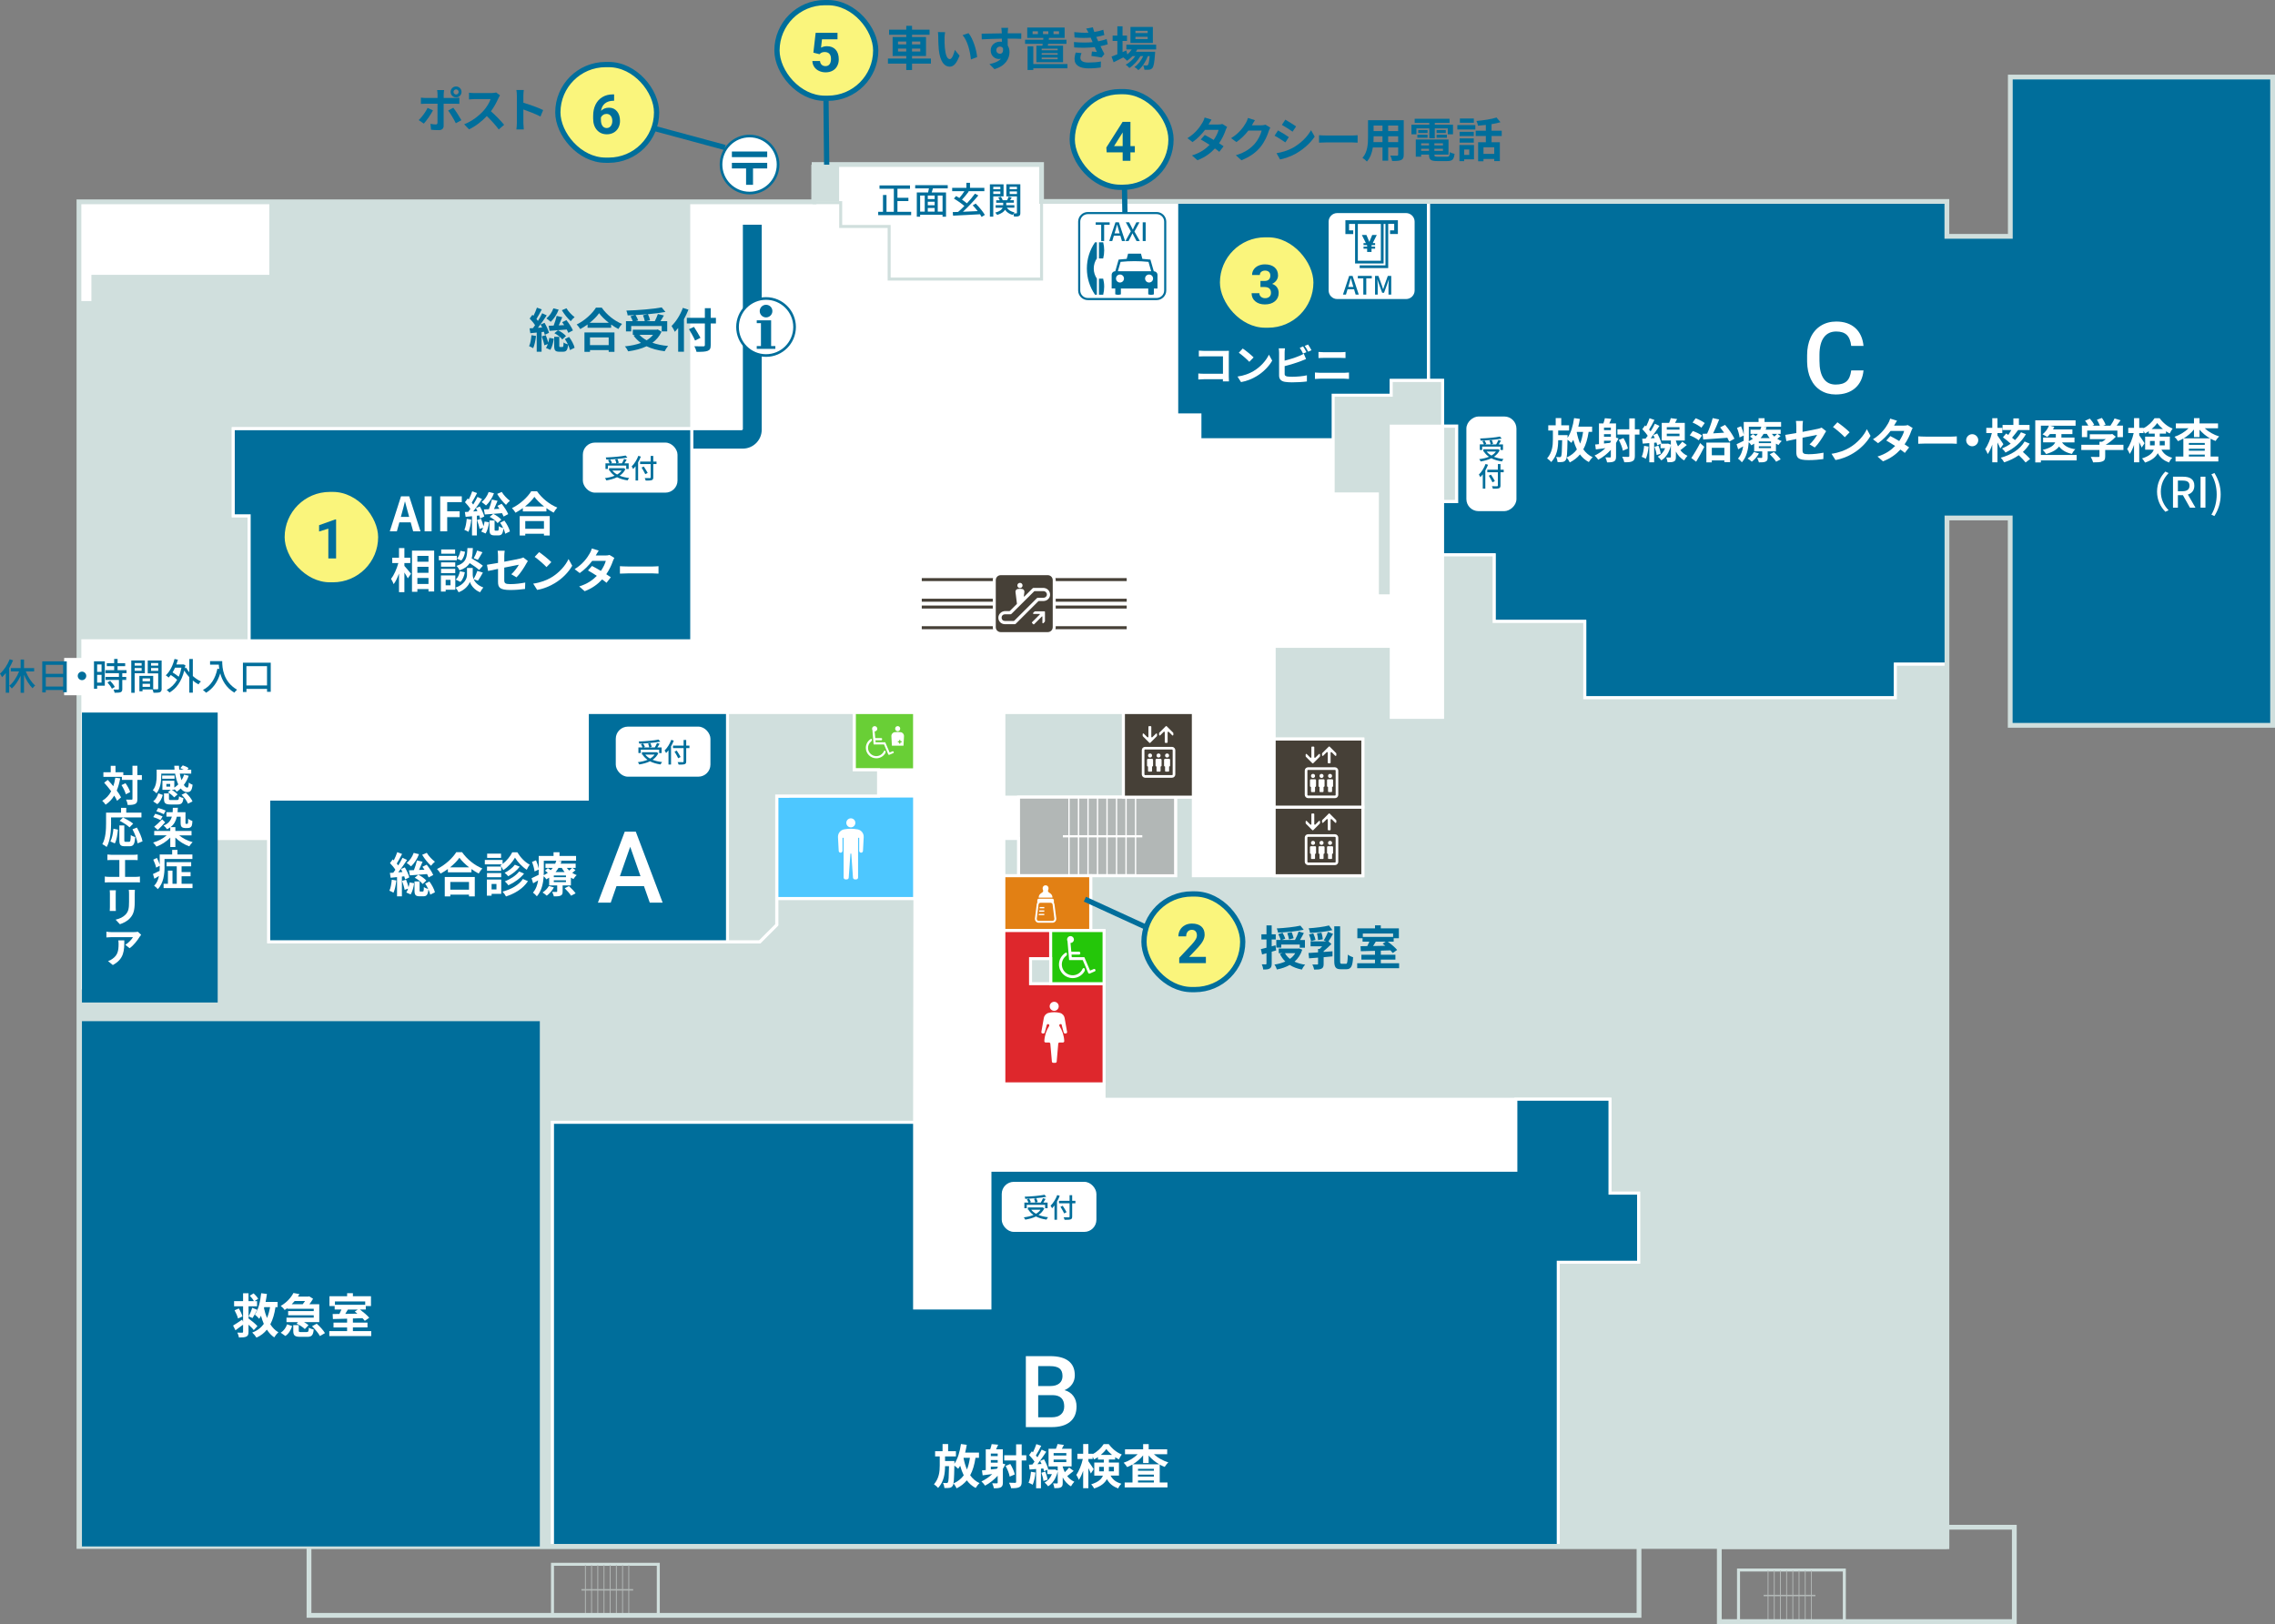 <?xml version="1.0" encoding="UTF-8"?>
<svg id="_レイヤー_2" data-name="レイヤー 2" xmlns="http://www.w3.org/2000/svg" viewBox="0 0 865.63 618.05">
  <rect x="0" y="0" width="865.63" height="618.05" fill="#808080" stroke="none"/>
  <defs>
    <style>
      .cls-1, .cls-2 {
        fill: #464037;
      }

      .cls-3, .cls-4, .cls-5, .cls-2, .cls-6, .cls-7, .cls-8 {
        stroke: #fff;
      }

      .cls-3, .cls-2, .cls-9, .cls-6, .cls-10, .cls-7, .cls-11, .cls-8, .cls-12 {
        stroke-width: 1.14px;
      }

      .cls-3, .cls-13 {
        fill: #006e9b;
      }

      .cls-14 {
        fill: #de272c;
      }

      .cls-15 {
        stroke-width: 1.82px;
      }

      .cls-15, .cls-4, .cls-9, .cls-6, .cls-10, .cls-16, .cls-7, .cls-11, .cls-12 {
        fill: none;
      }

      .cls-15, .cls-10, .cls-12 {
        stroke: #d0dfdd;
      }

      .cls-4, .cls-6, .cls-10, .cls-11 {
        stroke-miterlimit: 10;
      }

      .cls-17 {
        fill: #faf57c;
      }

      .cls-5 {
        stroke-width: 1.23px;
      }

      .cls-5, .cls-18 {
        fill: #d0dfdd;
      }

      .cls-19 {
        stroke-width: .8px;
      }

      .cls-19, .cls-20 {
        fill: #fff;
      }

      .cls-19, .cls-16 {
        stroke: #006e9b;
      }

      .cls-21 {
        fill: #b2b7b6;
      }

      .cls-9 {
        stroke: #3e3a39;
      }

      .cls-22 {
        fill: #69cf36;
      }

      .cls-16 {
        stroke-width: 2px;
      }

      .cls-11 {
        stroke: #464037;
      }

      .cls-8 {
        fill: #e28014;
      }

      .cls-23 {
        fill: #24c609;
      }

      .cls-24 {
        fill: #4dc7ff;
      }

      .cls-25 {
        fill: #e60012;
      }
    </style>
  </defs>
  <g id="_レイヤー_1-2" data-name="レイヤー 1">
    <g>
      <polygon class="cls-20" points="740.78 588.54 30.04 588.54 30.04 76.8 309.76 76.8 309.76 62.62 396.31 62.62 396.31 76.66 740.78 76.66 740.78 89.94 764.92 89.94 764.92 29.33 864.72 29.33 864.72 276.05 764.88 276.05 764.88 197.12 740.82 197.12 740.78 588.64 740.78 588.54"/>
      <g>
        <polyline class="cls-13" points="864.72 276.05 764.88 276.05 764.88 197.12 740.82 197.12 740.82 252.79 721.18 252.79 721.18 265.56 602.99 265.56 602.99 236.51 568.5 236.51 568.5 211.17 548.9 211.17 548.9 144.77 543.5 144.77 543.5 76.66 740.78 76.66 740.78 89.94 764.92 89.94 764.92 29.33 864.72 29.33 864.72 275.98"/>
        <polyline class="cls-7" points="864.72 276.05 764.88 276.05 764.88 197.12 740.82 197.12 740.82 252.79 721.18 252.79 721.18 265.56 602.99 265.56 602.99 236.51 568.5 236.51 568.5 211.17 548.9 211.17 548.9 144.77 543.5 144.77 543.5 76.66 740.78 76.66 740.78 89.94 764.92 89.94 764.92 29.33 864.72 29.33 864.72 275.98"/>
        <polygon class="cls-20" points="309.76 77.12 319.88 77.12 319.88 86.19 338.32 86.19 338.32 106.21 396.31 106.21 396.31 62.62 309.76 62.62 309.76 77.12"/>
        <polygon class="cls-12" points="309.76 77.12 319.88 77.12 319.88 86.19 338.32 86.19 338.32 106.21 396.31 106.21 396.31 62.62 309.76 62.62 309.76 77.12"/>
        <polygon class="cls-13" points="447.74 157.9 456.57 157.9 456.57 167.34 507.26 167.34 507.26 187.98 529.36 187.98 529.36 144.81 543.5 144.81 543.5 76.66 447.74 76.66 447.74 157.9"/>
        <polygon class="cls-7" points="447.74 157.9 456.57 157.9 456.57 167.34 507.26 167.34 507.26 187.98 529.36 187.98 529.36 144.81 543.5 144.81 543.5 76.66 447.74 76.66 447.74 157.9"/>
        <polygon class="cls-18" points="420.09 333.28 415.01 333.28 415.01 354.15 420.09 354.15 420.09 357.18 432.47 357.18 432.47 333.28 420.09 333.28"/>
        <polygon class="cls-9" points="420.09 333.28 415.01 333.28 415.01 354.15 420.09 354.15 420.09 357.18 432.47 357.18 432.47 333.28 420.09 333.28"/>
        <polygon class="cls-18" points="101.91 104.03 34.21 104.03 34.21 114.01 30.05 114.01 30.05 243.87 101.91 243.87 101.91 196.3 95.85 196.3 95.85 163.16 263.2 163.16 263.2 76.8 101.91 76.8 101.91 104.03"/>
        <polygon class="cls-7" points="101.91 104.03 34.21 104.03 34.21 114.01 30.05 114.01 30.05 243.87 94.82 243.87 94.82 196.3 88.76 196.3 88.76 163.16 263.2 163.16 263.2 76.8 101.91 76.8 101.91 104.03"/>
        <path class="cls-1" d="M282.08,163.16h-18.87s0,8.14,0,8.14h7.74s11.14,0,11.14,0h.56c4.26,0,7.75-3.49,7.75-7.75v-.39s0-73.02,0-73.02v-5.19s-8.31,0-8.31,0v78.2Z"/>
        <path class="cls-3" d="M282.08,163.16h-18.87s0,8.14,0,8.14h7.74s11.14,0,11.14,0h.56c4.26,0,7.75-3.49,7.75-7.75v-.39s0-73.02,0-73.02v-5.19s-8.31,0-8.31,0v78.2Z"/>
        <rect class="cls-18" x="381.96" y="271.18" width="45.49" height="32.19"/>
        <rect class="cls-7" x="381.97" y="271.18" width="45.49" height="32.19"/>
        <rect class="cls-21" x="387.54" y="303.37" width="59.84" height="29.91"/>
        <rect class="cls-7" x="387.54" y="303.37" width="59.84" height="29.91"/>
        <line class="cls-18" x1="432.47" y1="333.28" x2="454.06" y2="333.28"/>
        <line class="cls-9" x1="432.47" y1="333.28" x2="454.06" y2="333.28"/>
        <line class="cls-18" x1="623.48" y1="478.68" x2="623.48" y2="455.4"/>
        <line class="cls-9" x1="623.48" y1="478.68" x2="623.48" y2="455.4"/>
        <rect class="cls-18" x="381.96" y="319.11" width="5.58" height="14.17"/>
        <rect class="cls-7" x="381.96" y="319.11" width="5.58" height="14.17"/>
        <polygon class="cls-18" points="30.04 588.54 210.22 588.54 210.22 427.13 348 427.13 348.12 341.94 295.53 341.94 295.53 351.98 289.08 358.42 102.25 358.42 102.25 319.14 73.12 319.14 73.12 375.97 30.04 375.97 30.04 588.54"/>
        <polyline class="cls-7" points="30.04 588.54 210.22 588.54 210.22 427.13 348 427.13 348.12 341.94 295.53 341.94 295.53 351.98 289.08 358.42 102.25 358.42 102.25 319.14 73.12 319.14 73.12 375.97 30.04 375.97 30.04 588.54"/>
        <polygon class="cls-18" points="548.9 273.01 529.36 273.01 529.36 245.99 484.82 245.99 484.82 281.27 518.55 281.27 518.55 333.28 454.06 333.28 454.06 303.37 447.38 303.37 447.38 333.28 415.01 333.28 415.01 354.15 420.09 354.15 420.09 418.35 612.59 418.35 612.59 454.09 623.48 454.09 623.48 480.38 592.91 480.38 592.91 588.74 740.78 588.74 740.8 252.79 721.18 252.79 721.18 265.56 602.99 265.56 602.99 236.51 568.5 236.51 568.5 211.17 548.9 211.17 548.9 273.01"/>
        <polygon class="cls-7" points="548.9 273.01 529.36 273.01 529.36 245.99 484.82 245.99 484.82 281.27 518.55 281.27 518.55 333.28 454.06 333.28 454.06 303.37 447.38 303.37 447.38 333.28 415.01 333.28 415.01 354.15 420.09 354.15 420.09 418.35 612.59 418.35 612.59 454.09 623.48 454.09 623.48 480.38 592.91 480.38 592.91 588.74 740.78 588.74 740.8 252.79 721.18 252.79 721.18 265.56 602.99 265.56 602.99 236.51 568.5 236.51 568.5 211.17 548.9 211.17 548.9 273.01"/>
        <rect class="cls-1" x="381.96" y="333.28" width="33.05" height="20.87"/>
        <rect class="cls-8" x="381.96" y="333.28" width="33.05" height="20.87"/>
        <rect class="cls-24" x="295.53" y="302.95" width="52.47" height="39"/>
        <rect class="cls-7" x="295.53" y="302.95" width="52.47" height="39"/>
        <rect class="cls-22" x="325.01" y="271.18" width="22.98" height="21.8"/>
        <rect class="cls-7" x="325.01" y="271.18" width="22.98" height="21.8"/>
        <polygon class="cls-14" points="381.96 374.37 381.96 412.49 420.09 412.49 420.09 374.37 399.78 374.37 399.78 354.15 381.96 354.15 381.96 374.37"/>
        <polygon class="cls-7" points="381.96 374.37 381.96 412.49 420.09 412.49 420.09 374.37 399.78 374.37 399.78 354.15 381.96 354.15 381.96 374.37"/>
        <rect class="cls-23" x="399.78" y="354.15" width="20.31" height="20.22"/>
        <rect class="cls-7" x="399.78" y="354.15" width="20.31" height="20.22"/>
        <rect class="cls-1" x="484.82" y="307.17" width="33.73" height="26.11"/>
        <rect class="cls-7" x="484.82" y="307.17" width="33.73" height="26.11"/>
        <rect class="cls-1" x="484.82" y="281.27" width="33.73" height="25.9"/>
        <rect class="cls-7" x="484.82" y="281.27" width="33.73" height="25.9"/>
        <rect class="cls-1" x="427.45" y="271.18" width="26.6" height="32.19"/>
        <rect class="cls-2" x="427.46" y="271.18" width="26.6" height="32.19"/>
        <rect class="cls-18" x="392.12" y="364.84" width="7.66" height="9.53"/>
        <rect class="cls-7" x="392.12" y="364.84" width="7.66" height="9.53"/>
        <polygon class="cls-18" points="529.36 150.41 507.26 150.41 507.26 187.98 524.09 187.98 524.09 226.76 529.36 226.76 529.36 187.98 529.36 162.18 548.9 162.18 548.9 144.81 529.36 144.81 529.36 150.41"/>
        <polygon class="cls-7" points="529.36 150.41 507.26 150.41 507.26 187.98 524.09 187.98 524.09 226.76 529.36 226.76 529.36 187.98 529.36 162.18 548.9 162.18 548.9 144.81 529.36 144.81 529.36 150.41"/>
        <rect class="cls-10" x="210.22" y="595.34" width="40.26" height="19.42"/>
        <rect class="cls-21" x="221.23" y="604.78" width="19.69" height=".55"/>
        <rect class="cls-21" x="239.08" y="595.59" width=".33" height="18.93"/>
        <rect class="cls-21" x="222.58" y="595.59" width=".33" height="18.93"/>
        <rect class="cls-21" x="224.93" y="595.59" width=".33" height="18.93"/>
        <rect class="cls-21" x="227.29" y="595.59" width=".33" height="18.93"/>
        <rect class="cls-21" x="229.65" y="595.59" width=".33" height="18.93"/>
        <rect class="cls-21" x="232.01" y="595.59" width=".33" height="18.93"/>
        <rect class="cls-21" x="234.36" y="595.59" width=".33" height="18.93"/>
        <rect class="cls-21" x="236.72" y="595.59" width=".33" height="18.93"/>
        <rect class="cls-20" x="404.43" y="317.85" width="30.21" height=".84"/>
        <rect class="cls-20" x="431.83" y="303.75" width=".5" height="29.04"/>
        <rect class="cls-20" x="406.5" y="303.75" width=".5" height="29.04"/>
        <rect class="cls-20" x="410.12" y="303.75" width=".51" height="29.04"/>
        <rect class="cls-20" x="413.74" y="303.75" width=".5" height="29.04"/>
        <rect class="cls-20" x="417.36" y="303.75" width=".5" height="29.04"/>
        <rect class="cls-20" x="420.97" y="303.75" width=".5" height="29.04"/>
        <rect class="cls-20" x="424.59" y="303.75" width=".5" height="29.04"/>
        <rect class="cls-20" x="428.21" y="303.75" width=".5" height="29.04"/>
        <rect class="cls-12" x="661.5" y="597.51" width="40.26" height="19.42"/>
        <rect class="cls-21" x="671.06" y="606.95" width="19.69" height=".55"/>
        <rect class="cls-21" x="672.57" y="597.76" width=".33" height="18.93"/>
        <rect class="cls-21" x="689.07" y="597.76" width=".33" height="18.93"/>
        <rect class="cls-21" x="686.71" y="597.76" width=".33" height="18.93"/>
        <rect class="cls-21" x="684.36" y="597.76" width=".33" height="18.93"/>
        <rect class="cls-21" x="682" y="597.76" width=".33" height="18.93"/>
        <rect class="cls-21" x="679.64" y="597.76" width=".33" height="18.93"/>
        <rect class="cls-21" x="677.29" y="597.76" width=".33" height="18.93"/>
        <rect class="cls-21" x="674.93" y="597.76" width=".33" height="18.93"/>
        <polygon class="cls-13" points="88.76 196.3 94.81 196.3 94.81 215.6 94.81 243.87 263.2 243.87 263.2 163.16 88.76 163.16 88.76 196.3"/>
        <polygon class="cls-7" points="88.76 196.3 94.81 196.3 94.81 215.6 94.81 243.87 263.2 243.87 263.2 163.16 88.76 163.16 88.76 196.3"/>
        <polygon class="cls-13" points="223.48 304.14 102.25 304.14 102.25 358.42 289.08 358.42 295.53 351.98 295.53 302.95 299.77 302.95 299.77 271.18 223.48 271.18 223.48 304.14"/>
        <polygon class="cls-7" points="223.48 304.14 102.25 304.14 102.25 358.42 289.08 358.42 295.53 351.98 295.53 302.95 299.77 302.95 299.77 271.18 223.48 271.18 223.48 304.14"/>
        <polygon class="cls-13" points="576.78 445.37 376.67 445.37 376.67 497.8 348 497.8 348 427.13 210.22 427.13 210.22 588.54 592.91 588.54 592.91 480.38 623.48 480.38 623.48 454.09 612.59 454.09 612.59 418.34 576.78 418.34 576.78 445.37"/>
        <polygon class="cls-7" points="576.78 445.37 376.67 445.37 376.67 497.8 348 497.8 348 427.13 210.22 427.13 210.22 588.54 592.91 588.54 592.91 480.38 623.48 480.38 623.48 454.09 612.59 454.09 612.59 418.34 576.78 418.34 576.78 445.37"/>
        <g>
          <path class="cls-13" d="M346.69,80.61v1.26h-12.54v-1.26h1.82v-6.39h1.34v6.39h2.79v-8.77h-5.45v-1.27h11.6v1.27h-4.78v3.43h4.17v1.26h-4.17v4.08h5.21Z"/>
          <path class="cls-13" d="M354.98,71.7c-.17.52-.34,1.06-.48,1.54h5.46v9.23h-1.33v-.73h-8.53v.73h-1.26v-9.23h4.31c.11-.48.22-1.04.31-1.54h-5.23v-1.23h12.38v1.23h-5.65ZM350.11,80.54h1.75v-6.11h-1.75v6.11ZM355.63,74.43h-2.61v1.32h2.61v-1.32ZM355.63,76.78h-2.61v1.33h2.61v-1.33ZM353.02,80.54h2.61v-1.39h-2.61v1.39ZM358.64,74.43h-1.83v6.11h1.83v-6.11Z"/>
          <path class="cls-13" d="M373.51,82.57c-.15-.31-.38-.64-.62-1.02-3.7.21-7.62.41-10.25.53l-.13-1.36c.6-.01,1.29-.04,2.05-.07.76-.64,1.57-1.42,2.38-2.26-1.04-.91-2.66-2.04-3.98-2.84l.84-.94c.39.22.81.48,1.23.74.66-.76,1.39-1.72,1.92-2.58h-4.65v-1.27h5.41v-1.92h1.37v1.92h5.46v1.27h-6.18l.25.11c-.78,1.05-1.75,2.24-2.58,3.11.69.46,1.36.95,1.88,1.39,1.15-1.23,2.23-2.52,3.05-3.67l1.29.67c-1.68,2.06-3.91,4.41-5.87,6.21,1.76-.07,3.71-.15,5.62-.25-.59-.77-1.26-1.55-1.89-2.2l1.15-.66c1.34,1.34,2.77,3.11,3.47,4.31l-1.23.77Z"/>
          <path class="cls-13" d="M377.94,74.74v7.72h-1.29v-12.3h5.2v4.58h-3.91ZM377.94,71.1v.91h2.69v-.91h-2.69ZM380.63,73.83v-.97h-2.69v.97h2.69ZM388.24,80.98c0,.66-.11,1.02-.53,1.23-.38.21-.99.22-1.86.22-.04-.28-.17-.73-.29-1.06-.11.15-.2.29-.27.42-1.27-.35-2.23-1.02-2.86-1.95-.45.73-1.33,1.43-3,1.96-.15-.25-.5-.64-.77-.87,1.79-.48,2.55-1.19,2.86-1.88h-2.68v-.95h2.87v-.94h-2.65v-.95h1.32c-.13-.34-.34-.73-.55-1.04l.99-.31c.31.42.6.95.71,1.34h1.67c.21-.42.46-.97.59-1.36l1.18.35c-.21.35-.45.7-.66,1.01h1.46v.95h-2.9v.94h3.1v.95h-2.87c.57.88,1.57,1.51,2.9,1.78-.11.1-.22.24-.34.38.46.01.91.01,1.06.01.17,0,.22-.07.22-.25v-6.22h-4.02v-4.61h5.31v10.83ZM384.17,71.1v.91h2.77v-.91h-2.77ZM386.95,73.84v-.98h-2.77v.98h2.77Z"/>
        </g>
        <polygon class="cls-18" points="276.81 358.42 289.08 358.42 295.53 351.98 295.53 302.95 334.28 302.95 334.28 292.98 325.01 292.98 325.01 271.18 276.81 271.18 276.81 358.42"/>
        <polygon class="cls-7" points="276.81 358.42 289.08 358.42 295.53 351.98 295.53 302.95 334.28 302.95 334.28 292.98 325.01 292.98 325.01 271.18 276.81 271.18 276.81 358.42"/>
        <polygon class="cls-15" points="740.78 588.54 30.04 588.54 30.04 76.8 309.76 76.8 309.76 62.62 396.31 62.62 396.31 76.66 740.78 76.66 740.78 89.94 764.92 89.94 764.92 29.33 864.72 29.33 864.72 276.05 764.88 276.05 764.88 197.12 740.82 197.12 740.78 588.64 740.78 588.54"/>
        <rect class="cls-15" x="117.57" y="588.54" width="506.07" height="26.23"/>
        <polygon class="cls-15" points="740.79 588.64 654.19 588.64 654.19 617.14 766.44 617.14 766.44 598.26 766.44 588.64 766.44 581.24 740.79 581.24 740.79 588.64"/>
        <path class="cls-20" d="M245.03,337.25h-10.46l-2.19,6.29h-4.88l10.21-27.02h4.21l10.22,27.02h-4.9l-2.21-6.29ZM235.88,333.47h7.83l-3.92-11.21-3.92,11.21Z"/>
        <g>
          <path class="cls-20" d="M150.8,335.1c-.18,1.71-.56,3.49-1.08,4.64-.36-.23-1.13-.59-1.55-.76.5-1.04.76-2.67.9-4.18l1.73.29ZM152.92,333.61v7.51h-1.85v-7.31l-2.43.25-.29-1.85,1.28-.07c.27-.34.54-.72.81-1.12-.49-.81-1.33-1.78-2.05-2.54l1.04-1.42c.14.13.27.25.41.38.5-.99,1.01-2.18,1.31-3.12l1.84.68c-.63,1.22-1.39,2.61-2.02,3.64.2.23.4.49.56.72.63-1.01,1.21-2.02,1.62-2.9l1.73.81c-.99,1.51-2.21,3.28-3.35,4.72l1.6-.11c-.2-.41-.4-.79-.59-1.15l1.51-.63c.72,1.22,1.46,2.79,1.69,3.82l-1.6.74c-.07-.34-.18-.72-.32-1.15l-.9.11ZM154.51,334.8c.36.88.72,1.98.95,2.84.18-.59.31-1.22.4-1.8l1.71.29c-.18,1.46-.63,3.17-1.31,4.27l-1.67-.74c.27-.38.5-.88.7-1.46l-1.33.45c-.14-.9-.58-2.3-.97-3.39l1.53-.47ZM159.42,325.09c-.67,1.8-1.82,3.53-3.02,4.63-.38-.36-1.19-.99-1.66-1.3,1.17-.9,2.14-2.34,2.67-3.83l2.02.5ZM163.09,333.93c-.13-.36-.34-.81-.59-1.28-2.34.2-4.75.38-6.55.5l-.36-1.93c.56-.02,1.21-.04,1.91-.07.45-1.13.9-2.59,1.15-3.69l2.14.5c-.43,1.03-.9,2.14-1.35,3.12l2.07-.09c-.25-.4-.52-.77-.77-1.12l1.62-.79c.95,1.19,2.03,2.81,2.48,3.93l-1.75.92ZM163.38,335.48c.95,1.28,1.84,2.93,2.11,4.12l-1.78.88c-.11-.56-.36-1.28-.7-2-.2,2.09-.72,2.63-1.91,2.63h-1.42c-1.64,0-1.96-.58-1.96-2.32v-3.35h1.94v3.33c0,.49.05.54.36.54h.83c.32,0,.4-.22.43-1.73.34.31,1.12.59,1.66.74-.34-.7-.74-1.42-1.17-2.04l1.62-.81ZM159.15,332.92c1.17.52,2.41,1.46,3.06,2.2l-1.4,1.31c-.61-.83-1.87-1.8-3.01-2.38l1.35-1.13ZM162.39,324.57c.7,1.21,2.02,2.57,3.1,3.37-.49.36-1.13,1.08-1.48,1.55-1.13-.99-2.54-2.74-3.37-4.18l1.75-.74Z"/>
          <path class="cls-20" d="M175.82,324.33c1.93,2.75,4.84,5.04,7.71,6.19-.52.56-1.01,1.26-1.39,1.93-.92-.47-1.85-1.06-2.75-1.71v1.24h-8.97v-1.26c-.88.65-1.84,1.24-2.79,1.76-.29-.52-.88-1.3-1.35-1.75,3.1-1.5,5.98-4.21,7.33-6.41h2.21ZM169.23,333.77h11.42v7.38h-2.2v-.67h-7.11v.67h-2.11v-7.38ZM178.5,330.1c-1.49-1.17-2.83-2.47-3.69-3.66-.85,1.21-2.11,2.48-3.58,3.66h7.27ZM171.34,335.66v2.93h7.11v-2.93h-7.11Z"/>
          <path class="cls-20" d="M196.86,324.39c1.15,1.91,2.93,3.8,4.7,4.68-.4.52-.85,1.31-1.13,1.94-1.71-1.08-3.51-2.99-4.48-4.61-.9,1.62-2.61,3.58-4.48,4.75-.22-.54-.7-1.35-1.06-1.8.2-.11.4-.23.58-.38h-6.52v-1.69h6.77v1.51c1.55-1.17,2.95-2.93,3.67-4.41h1.96ZM190.72,340.18h-3.67v.7h-1.8v-6.14h5.47v5.44ZM190.7,331.43h-5.4v-1.64h5.4v1.64ZM185.3,332.26h5.4v1.6h-5.4v-1.6ZM190.65,326.49h-5.29v-1.62h5.29v1.62ZM187.05,336.43v2.07h1.85v-2.07h-1.85ZM200.88,335.35c-1.84,2.81-4.88,4.68-8.35,5.82-.27-.56-.81-1.31-1.33-1.84,3.24-.83,6.21-2.47,7.76-4.81l1.93.83ZM197.76,329.84c-1.12,1.48-2.77,2.77-4.38,3.64-.32-.4-.9-.95-1.37-1.3,1.4-.7,3.04-1.91,3.89-3.08l1.85.74ZM199.4,332.47c-1.48,1.87-3.73,3.42-5.96,4.45-.31-.45-.86-1.08-1.37-1.48,2.03-.79,4.3-2.21,5.46-3.78l1.87.81Z"/>
          <path class="cls-20" d="M218.95,331.16c-.38.38-.81.72-1.22,1.03.54.34,1.12.65,1.71.86-.43.34-.97,1.03-1.24,1.49-.32-.14-.67-.32-.97-.52v2.95h-3.15v2.3c0,.88-.16,1.31-.81,1.6-.63.27-1.44.27-2.52.27-.13-.54-.43-1.24-.67-1.71.67.02,1.42.02,1.66.02.2,0,.27-.07.27-.25v-2.23h-3.06v-2.95c-.34.22-.7.43-1.08.63-.2-.36-.61-.86-.99-1.19-.18,2.63-.79,5.65-2.61,7.65-.29-.4-1.1-1.15-1.48-1.4,1.15-1.31,1.71-2.99,1.96-4.66-.65.38-1.28.76-1.89,1.12l-.61-1.93c.7-.31,1.67-.79,2.7-1.3.02-.49.02-.95.02-1.4v-.61l-1.58.72c-.09-.94-.5-2.45-.97-3.62l1.53-.63c.45.99.86,2.25,1.03,3.15v-4.79h5.64v-1.42h2.27v1.42h6.3v1.8h-6.77l1.26.16c-.11.32-.22.65-.36.97h5.71v1.6h-1.22l1.17.86ZM210.76,337.73c-.65,1.19-1.71,2.41-2.72,3.15-.36-.34-1.13-.95-1.6-1.22.97-.61,1.87-1.53,2.4-2.47l1.93.54ZM206.92,331.54c0,.49-.02,1.01-.04,1.55.58-.29,1.1-.59,1.57-.94-.36-.29-.74-.58-1.08-.81l1.08-.95c.34.22.76.5,1.13.77.27-.29.52-.58.74-.86h-2.77v-1.6h3.71c.16-.38.31-.76.41-1.13h-4.75v3.98ZM215.35,333.18h-4.63v.65h4.63v-.65ZM215.35,335.03h-4.63v.68h4.63v-.68ZM212.52,330.29c-.32.56-.7,1.1-1.13,1.6h3.44c-.41-.5-.77-1.04-1.08-1.6h-1.22ZM216.48,337.24c.88.81,2.02,1.96,2.54,2.75l-1.73.9c-.45-.77-1.55-2-2.43-2.84l1.62-.81ZM215.67,330.29c.27.36.59.7.94,1.03.4-.34.81-.74,1.08-1.03h-2.02Z"/>
        </g>
        <g>
          <path class="cls-20" d="M156.27,198.8h-4.32l-.94,3.42h-2.7l4.27-13.32h3.13l4.29,13.32h-2.79l-.94-3.42ZM155.69,196.72l-.4-1.46c-.41-1.39-.77-2.92-1.17-4.36h-.07c-.34,1.46-.74,2.97-1.13,4.36l-.4,1.46h3.17Z"/>
          <path class="cls-20" d="M161.56,188.89h2.66v13.32h-2.66v-13.32Z"/>
          <path class="cls-20" d="M167.5,188.89h8.21v2.21h-5.55v3.48h4.74v2.23h-4.74v5.4h-2.66v-13.32Z"/>
          <path class="cls-20" d="M179.32,197.75c-.18,1.71-.56,3.49-1.08,4.65-.36-.23-1.13-.59-1.55-.76.5-1.04.76-2.67.9-4.18l1.73.29ZM181.45,196.26v7.51h-1.85v-7.31l-2.43.25-.29-1.85,1.28-.07c.27-.34.54-.72.81-1.12-.49-.81-1.33-1.78-2.05-2.54l1.04-1.42c.14.13.27.25.41.38.5-.99,1.01-2.18,1.31-3.11l1.84.68c-.63,1.22-1.39,2.61-2.02,3.64.2.23.4.49.56.72.63-1.01,1.21-2.02,1.62-2.9l1.73.81c-.99,1.51-2.21,3.28-3.35,4.72l1.6-.11c-.2-.41-.4-.79-.59-1.15l1.51-.63c.72,1.22,1.46,2.79,1.69,3.82l-1.6.74c-.07-.34-.18-.72-.32-1.15l-.9.11ZM183.03,197.44c.36.88.72,1.98.95,2.84.18-.59.31-1.22.4-1.8l1.71.29c-.18,1.46-.63,3.17-1.31,4.27l-1.67-.74c.27-.38.5-.88.7-1.46l-1.33.45c-.14-.9-.58-2.3-.97-3.38l1.53-.47ZM187.95,187.74c-.67,1.8-1.82,3.53-3.02,4.63-.38-.36-1.19-.99-1.66-1.3,1.17-.9,2.14-2.34,2.67-3.83l2.02.5ZM191.62,196.58c-.13-.36-.34-.81-.59-1.28-2.34.2-4.75.38-6.55.5l-.36-1.93c.56-.02,1.21-.04,1.91-.07.45-1.13.9-2.59,1.15-3.69l2.14.5c-.43,1.03-.9,2.14-1.35,3.12l2.07-.09c-.25-.4-.52-.77-.77-1.12l1.62-.79c.95,1.19,2.03,2.81,2.48,3.93l-1.75.92ZM191.91,198.13c.95,1.28,1.84,2.94,2.11,4.12l-1.78.88c-.11-.56-.36-1.28-.7-2-.2,2.09-.72,2.63-1.91,2.63h-1.42c-1.64,0-1.96-.58-1.96-2.32v-3.35h1.94v3.33c0,.49.05.54.36.54h.83c.32,0,.4-.22.43-1.73.34.31,1.12.59,1.66.74-.34-.7-.74-1.42-1.17-2.03l1.62-.81ZM187.68,195.57c1.17.52,2.41,1.46,3.06,2.2l-1.4,1.31c-.61-.83-1.87-1.8-3.01-2.38l1.35-1.13ZM190.92,187.22c.7,1.21,2.02,2.57,3.1,3.37-.49.36-1.13,1.08-1.48,1.55-1.13-.99-2.54-2.74-3.37-4.18l1.75-.74Z"/>
          <path class="cls-20" d="M204.34,186.98c1.93,2.75,4.84,5.04,7.71,6.19-.52.56-1.01,1.26-1.39,1.93-.92-.47-1.85-1.06-2.75-1.71v1.24h-8.97v-1.26c-.88.65-1.84,1.24-2.79,1.76-.29-.52-.88-1.3-1.35-1.75,3.1-1.49,5.98-4.21,7.33-6.41h2.21ZM197.75,196.42h11.42v7.38h-2.2v-.67h-7.11v.67h-2.11v-7.38ZM207.03,192.75c-1.49-1.17-2.83-2.47-3.69-3.66-.85,1.21-2.11,2.48-3.58,3.66h7.27ZM199.86,198.31v2.94h7.11v-2.94h-7.11Z"/>
          <path class="cls-20" d="M153.87,215.37c.63.68,2.16,2.54,2.52,2.99l-1.22,1.75c-.27-.58-.79-1.42-1.3-2.23v7.49h-2.05v-7.11c-.58,1.58-1.26,3.06-2.03,4.05-.2-.61-.67-1.48-1.01-2.02,1.17-1.42,2.21-3.87,2.79-6.01h-2.32v-2.02h2.57v-3.69h2.05v3.69h2.25v2.02h-2.25v1.1ZM165.2,209.54v15.57h-2.16v-.92h-4.23v1.03h-2.05v-15.68h8.44ZM158.81,211.55v2.23h4.23v-2.23h-4.23ZM158.81,215.71v2.29h4.23v-2.29h-4.23ZM163.04,222.25v-2.3h-4.23v2.3h4.23Z"/>
          <path class="cls-20" d="M173.82,213.23h-6.84v-1.69h6.84v1.69ZM173.24,224.43h-3.67v.7h-1.8v-6.14h5.47v5.44ZM173.22,215.68h-5.4v-1.64h5.4v1.64ZM167.82,216.51h5.4v1.6h-5.4v-1.6ZM173.17,210.74h-5.29v-1.62h5.29v1.62ZM169.57,220.68v2.07h1.85v-2.07h-1.85ZM180.21,220.43c.49,1.1,1.57,2.36,3.69,3.15-.38.49-.94,1.3-1.22,1.82-2.27-.85-3.56-2.84-3.89-3.96-.36,1.12-1.8,3.06-4.29,3.96-.22-.49-.79-1.31-1.17-1.75,3.44-1.21,4.36-3.56,4.36-4.77v-2.72h2.18v2.72c0,.4.09.94.34,1.51.5-.86,1.1-2.16,1.42-3.12l2.11.65c-.63,1.13-1.33,2.32-1.89,3.1l-1.64-.59ZM173.42,220.58c.79-.68,1.33-1.94,1.57-3.17l1.87.38c-.23,1.39-.79,2.81-1.67,3.67l-1.76-.88ZM182.31,216.92c-.76-.72-2.23-1.75-3.6-2.61-.74,1.19-1.91,2.09-3.85,2.75-.22-.52-.74-1.31-1.19-1.69,3.75-1.17,4.03-3.22,4.18-6.79h2.07c-.05,1.49-.16,2.79-.45,3.93,1.48.86,3.29,1.98,4.27,2.79l-1.42,1.62ZM176.95,209.99c-.18,1.19-.65,2.52-1.42,3.33l-1.67-.72c.67-.65,1.15-1.85,1.35-2.97l1.75.36ZM183.58,210.17c-.59,1.04-1.24,2.14-1.75,2.9l-1.58-.61c.47-.79,1.03-2.05,1.3-2.94l2.03.65Z"/>
          <path class="cls-20" d="M194.54,218.56c1.19-1.06,2.38-2.7,2.88-3.64-.56.11-2.99.59-5.55,1.1v4.77c0,1.12.32,1.51,2.29,1.51s3.91-.25,5.69-.59l-.07,2.43c-1.49.22-3.65.4-5.58.4-4.1,0-4.7-.99-4.7-3.11v-4.92c-1.6.32-3.02.61-3.78.79l-.43-2.36c.85-.11,2.43-.38,4.21-.7v-2.58c0-.59-.05-1.51-.14-2.05h2.68c-.09.54-.16,1.44-.16,2.05v2.12c2.63-.49,5.15-1.01,5.96-1.19.5-.13.94-.25,1.28-.43l1.73,1.35c-.16.25-.43.65-.59.97-.79,1.49-2.43,3.98-3.73,5.24l-1.98-1.17Z"/>
          <path class="cls-20" d="M209.78,219.76c3.06-1.82,5.42-4.57,6.55-7l1.4,2.54c-1.37,2.43-3.76,4.92-6.66,6.66-1.82,1.1-4.14,2.11-6.68,2.54l-1.51-2.38c2.81-.4,5.15-1.31,6.9-2.36ZM209.78,213.93l-1.84,1.89c-.94-1.01-3.19-2.97-4.5-3.89l1.69-1.8c1.26.85,3.6,2.72,4.65,3.8Z"/>
          <path class="cls-20" d="M233.76,212.33c-.2.34-.43.83-.59,1.28-.47,1.39-1.3,3.21-2.48,4.93.67.41,1.28.83,1.73,1.15l-1.64,2.11c-.43-.38-1.01-.81-1.67-1.28-1.6,1.75-3.73,3.37-6.64,4.48l-2.09-1.82c3.19-.97,5.22-2.5,6.72-4.03-1.22-.79-2.45-1.53-3.37-2.05l1.53-1.71c.95.49,2.18,1.17,3.38,1.89.88-1.28,1.6-2.75,1.87-3.83h-5.17c-1.26,1.67-2.94,3.4-4.75,4.65l-1.94-1.49c3.17-1.94,4.84-4.41,5.74-5.98.27-.43.65-1.26.81-1.89l2.61.81c-.43.63-.9,1.46-1.12,1.84l-.02.02h3.69c.56,0,1.17-.07,1.57-.2l1.84,1.13Z"/>
          <path class="cls-20" d="M235.88,215.48c.65.05,1.96.11,2.9.11h9.67c.83,0,1.64-.07,2.11-.11v2.83c-.43-.02-1.35-.09-2.11-.09h-9.67c-1.03,0-2.23.04-2.9.09v-2.83Z"/>
        </g>
        <g>
          <path class="cls-20" d="M371.17,554.82c-.4,2.63-1.03,4.83-2.02,6.64.92,1.28,2.09,2.32,3.57,2.99-.5.43-1.15,1.26-1.48,1.84-1.37-.72-2.48-1.69-3.37-2.9-1.01,1.24-2.29,2.23-3.87,3.04-.2-.47-.81-1.42-1.19-1.87,1.67-.76,2.94-1.76,3.89-3.08-.54-1.1-.99-2.32-1.35-3.64-.23.41-.49.79-.76,1.15-.29-.32-.95-.83-1.46-1.21-.09,5.1-.18,7.06-.65,7.69-.34.5-.68.68-1.19.77-.47.09-1.19.09-1.93.07-.05-.58-.27-1.4-.56-1.94.58.05,1.08.05,1.37.05.22.02.38-.05.52-.27.23-.36.34-1.89.41-6.16h-1.51c-.02,2.84-.41,5.85-2.65,8.3-.36-.47-1.04-1.04-1.57-1.4,1.93-2.23,2.2-4.81,2.2-7.13v-3.48h-1.76v-1.98h2.83v-2.74h2.12v2.74h2.97v1.98h-4.14v1.76h3.57s0,.61-.02.85v.18c1.3-1.84,2.09-4.63,2.5-7.51l2.21.31c-.16,1.01-.38,2-.61,2.95h5.26v1.98h-1.35ZM366.63,554.95c.31,1.55.72,3.01,1.3,4.32.52-1.3.88-2.77,1.12-4.45h-2.38l-.04.13Z"/>
          <path class="cls-20" d="M382.54,557.27c-.29.61-.61,1.19-.95,1.75v5.19c0,.95-.18,1.49-.76,1.82-.61.32-1.42.38-2.65.38-.09-.54-.4-1.4-.65-1.91.74.04,1.51.04,1.76.04.23-.02.32-.09.32-.36v-2.54c-1.4,1.55-3.04,2.83-4.79,3.76-.27-.42-.97-1.24-1.39-1.6,1.51-.7,2.92-1.66,4.12-2.81-1.31.18-2.57.34-3.66.49l-.25-1.87,1.44-.14v-7.89h1.69c.22-.63.45-1.41.56-1.98l2.47.23c-.27.63-.54,1.24-.79,1.75h2.56v5.42l.95.29ZM379.62,553.19h-2.61v.97h2.61v-.97ZM379.62,555.67h-2.61v.99h2.61v-.99ZM377.01,559.24l2.29-.25.32-.49v-.32h-2.61v1.06ZM390.5,555.83h-1.75v8.1c0,1.12-.25,1.71-.9,2.04-.68.36-1.67.43-3.13.41-.09-.56-.47-1.51-.79-2.09.99.05,1.96.05,2.29.05.32-.02.41-.11.41-.43v-8.08h-4.52v-2h4.52v-4.14h2.12v4.14h1.75v2ZM384.18,561.97c-.16-1.1-.85-2.79-1.55-4.09l1.78-.72c.76,1.26,1.49,2.88,1.71,3.98l-1.94.83Z"/>
          <path class="cls-20" d="M393.99,560.41c-.16,1.71-.56,3.49-1.06,4.65-.36-.25-1.13-.59-1.57-.76.52-1.06.77-2.67.92-4.18l1.71.29ZM408.52,559.79c-.83.68-1.69,1.42-2.45,1.98.68.88,1.57,1.64,2.7,2.14-.38.4-.99,1.22-1.26,1.75-1.4-.79-2.43-2.03-3.15-3.37v2.05c0,.92-.14,1.42-.72,1.71-.58.31-1.35.32-2.45.32-.07-.54-.27-1.3-.5-1.82.61.02,1.28.02,1.48.02.23-.02.29-.07.29-.25v-4.32c-.67,2.74-1.98,4.63-3.66,5.65-.27-.4-.94-1.13-1.33-1.42,1.22-.67,2.2-1.76,2.79-3.21h-1.75v-1.67l-1.26.58c-.05-.31-.16-.67-.27-1.06l-.9.07v7.45h-1.84v-7.31l-2.5.2-.22-1.85,1.3-.07c.27-.32.54-.68.81-1.06-.5-.81-1.33-1.78-2.05-2.52l1.04-1.44c.13.13.27.25.41.38.5-.99,1.01-2.2,1.3-3.12l1.85.65c-.63,1.24-1.37,2.66-2.03,3.67.22.23.41.49.58.7.63-1.01,1.21-2.03,1.62-2.92l1.75.81c-.99,1.51-2.21,3.29-3.35,4.74l1.57-.09c-.18-.4-.38-.79-.58-1.15l1.51-.63c.7,1.22,1.39,2.81,1.6,3.82l-.2.09h2.4l.32-.05,1.08.43v-1.58h-3.48v-6.72h2.81c.25-.59.49-1.26.63-1.8l2.41.34c-.25.5-.52,1.01-.79,1.46h3.71v6.72h-3.38v.16c.2.67.45,1.37.79,2.05.61-.59,1.22-1.24,1.64-1.78l1.73,1.28ZM397.73,560.05c.41.97.77,2.23.88,3.08l-1.58.5c-.07-.85-.41-2.14-.79-3.13l1.49-.45ZM400.9,553.94h4.83v-.92h-4.83v.92ZM400.9,556.44h4.83v-.95h-4.83v.95Z"/>
          <path class="cls-20" d="M422.57,561.59c1.04,1.87,2.4,2.56,4.12,3.1-.49.45-.99,1.15-1.22,1.78-1.78-.68-3.21-1.6-4.3-3.55-.76,1.44-2.2,2.72-4.84,3.56-.2-.43-.81-1.24-1.13-1.58,2.75-.86,3.96-2.04,4.46-3.31h-3.29v-4.97h3.64v-1.15h-2.25v-.92c-.49.34-.97.63-1.48.88-.13-.31-.31-.68-.52-1.04v.86h-1.64v.86c.49.63,1.75,2.56,2.02,3.01l-1.08,1.66c-.2-.52-.56-1.3-.94-2.05v7.65h-1.98v-6.63c-.47,1.35-1.03,2.59-1.64,3.46-.2-.58-.65-1.4-.97-1.91,1.04-1.42,2.02-3.91,2.48-6.05h-2.07v-1.98h2.2v-3.69h1.98v3.69h1.64v.13c1.75-.88,3.31-2.41,4.18-3.8h1.94c1.24,1.73,3.08,3.24,4.95,3.94-.4.5-.81,1.3-1.1,1.87-.47-.23-.95-.52-1.42-.83v.88h-2.38v1.15h3.83v4.97h-3.19ZM419.98,559.95c.02-.2.02-.41.02-.61v-1.08h-1.78v1.69h1.76ZM423.13,553.71c-.86-.7-1.64-1.51-2.18-2.27-.5.76-1.24,1.55-2.09,2.27h4.27ZM421.93,558.26v1.13c0,.18,0,.38-.02.56h1.93v-1.69h-1.91Z"/>
          <path class="cls-20" d="M439.04,553.44c1.42,1.35,3.46,2.48,5.51,3.12-.45.38-1.06,1.17-1.39,1.71-.65-.23-1.28-.54-1.89-.88v6.82h2.95v1.87h-16.28v-1.87h2.97v-6.86c-.67.38-1.33.72-2.03.99-.31-.49-.88-1.26-1.33-1.66,1.98-.65,3.96-1.85,5.35-3.24h-4.84v-1.85h6.9v-2h2.11v2h7.04v1.85h-5.06ZM441.08,557.27c-1.53-.86-2.92-2.02-4.02-3.31v2.83h-2.11v-2.9c-1.06,1.31-2.41,2.48-3.91,3.38h10.03ZM439.06,559.02h-6.05v.72h6.05v-.72ZM433.01,561.97h6.05v-.76h-6.05v.76ZM439.06,564.2v-.76h-6.05v.76h6.05Z"/>
        </g>
        <path class="cls-20" d="M709.06,140.97c-.27,2.88-1.34,5.13-3.19,6.74s-4.32,2.42-7.4,2.42c-2.15,0-4.05-.51-5.69-1.53-1.64-1.02-2.9-2.47-3.79-4.35-.89-1.88-1.35-4.06-1.39-6.55v-2.52c0-2.55.45-4.79,1.35-6.74.9-1.94,2.2-3.44,3.89-4.49,1.69-1.05,3.64-1.58,5.85-1.58,2.98,0,5.38.81,7.2,2.42s2.88,3.9,3.17,6.86h-4.68c-.22-1.94-.79-3.34-1.7-4.2-.91-.86-2.24-1.29-4-1.29-2.04,0-3.61.75-4.7,2.24-1.1,1.49-1.66,3.68-1.68,6.57v2.4c0,2.92.52,5.15,1.57,6.69,1.04,1.54,2.58,2.3,4.59,2.3,1.84,0,3.23-.41,4.16-1.24.93-.83,1.51-2.21,1.76-4.14h4.68Z"/>
        <g>
          <path class="cls-20" d="M604.47,164.38c-.4,2.63-1.03,4.83-2.02,6.64.92,1.28,2.09,2.32,3.57,2.99-.5.43-1.15,1.26-1.48,1.84-1.37-.72-2.49-1.69-3.37-2.9-1.01,1.24-2.29,2.23-3.87,3.04-.2-.47-.81-1.42-1.19-1.87,1.67-.76,2.93-1.76,3.89-3.08-.54-1.1-.99-2.32-1.35-3.64-.23.41-.49.79-.76,1.15-.29-.32-.95-.83-1.46-1.21-.09,5.1-.18,7.06-.65,7.69-.34.5-.68.68-1.19.77-.47.09-1.19.09-1.93.07-.05-.58-.27-1.4-.56-1.94.58.05,1.08.05,1.37.05.22.02.38-.05.52-.27.23-.36.34-1.89.41-6.16h-1.51c-.02,2.85-.41,5.85-2.65,8.3-.36-.47-1.04-1.04-1.57-1.4,1.93-2.23,2.2-4.81,2.2-7.13v-3.48h-1.76v-1.98h2.83v-2.74h2.12v2.74h2.97v1.98h-4.14v1.76h3.57s0,.61-.02.85v.18c1.3-1.84,2.09-4.63,2.5-7.51l2.21.31c-.16,1.01-.38,2-.61,2.95h5.26v1.98h-1.35ZM599.94,164.51c.31,1.55.72,3.01,1.3,4.32.52-1.3.88-2.77,1.12-4.45h-2.38l-.04.13Z"/>
          <path class="cls-20" d="M615.85,166.83c-.29.61-.61,1.19-.95,1.75v5.19c0,.95-.18,1.49-.76,1.82-.61.32-1.42.38-2.65.38-.09-.54-.4-1.4-.65-1.91.74.04,1.51.04,1.76.04.23-.02.32-.09.32-.36v-2.54c-1.4,1.55-3.04,2.83-4.79,3.76-.27-.41-.97-1.24-1.39-1.6,1.51-.7,2.92-1.66,4.12-2.81-1.31.18-2.57.34-3.65.49l-.25-1.87,1.44-.14v-7.89h1.69c.22-.63.45-1.4.56-1.98l2.47.23c-.27.63-.54,1.24-.79,1.75h2.56v5.42l.95.29ZM612.93,162.74h-2.61v.97h2.61v-.97ZM612.93,165.23h-2.61v.99h2.61v-.99ZM610.32,168.79l2.29-.25c.11-.16.22-.32.32-.49v-.32h-2.61v1.06ZM623.81,165.39h-1.75v8.1c0,1.12-.25,1.71-.9,2.03-.68.36-1.67.43-3.13.41-.09-.56-.47-1.51-.79-2.09.99.05,1.96.05,2.29.05.32-.02.41-.11.41-.43v-8.08h-4.52v-2h4.52v-4.14h2.12v4.14h1.75v2ZM617.49,171.53c-.16-1.1-.85-2.79-1.55-4.09l1.78-.72c.76,1.26,1.49,2.88,1.71,3.98l-1.94.83Z"/>
          <path class="cls-20" d="M627.29,169.96c-.16,1.71-.56,3.49-1.06,4.65-.36-.25-1.13-.59-1.57-.76.52-1.06.77-2.67.92-4.18l1.71.29ZM641.83,169.35c-.83.68-1.69,1.42-2.45,1.98.68.88,1.57,1.64,2.7,2.14-.38.4-.99,1.22-1.26,1.75-1.4-.79-2.43-2.03-3.15-3.37v2.05c0,.92-.14,1.42-.72,1.71-.58.31-1.35.32-2.45.32-.07-.54-.27-1.3-.5-1.82.61.02,1.28.02,1.48.02.23-.02.29-.07.29-.25v-4.32c-.67,2.74-1.98,4.63-3.65,5.65-.27-.4-.94-1.13-1.33-1.42,1.22-.67,2.2-1.76,2.79-3.21h-1.75v-1.67l-1.26.58c-.05-.31-.16-.67-.27-1.06l-.9.07v7.45h-1.84v-7.31l-2.5.2-.22-1.85,1.3-.07c.27-.32.54-.68.81-1.06-.5-.81-1.33-1.78-2.05-2.52l1.04-1.44c.13.13.27.25.41.38.5-.99,1.01-2.2,1.3-3.11l1.85.65c-.63,1.24-1.37,2.67-2.03,3.67.22.23.41.49.58.7.63-1.01,1.21-2.03,1.62-2.92l1.75.81c-.99,1.51-2.21,3.29-3.35,4.74l1.57-.09c-.18-.4-.38-.79-.58-1.15l1.51-.63c.7,1.22,1.39,2.81,1.6,3.82l-.2.09h2.39l.32-.05,1.08.43v-1.58h-3.47v-6.72h2.81c.25-.59.49-1.26.63-1.8l2.41.34c-.25.5-.52,1.01-.79,1.46h3.71v6.72h-3.38v.16c.2.67.45,1.37.79,2.05.61-.59,1.22-1.24,1.64-1.78l1.73,1.28ZM631.04,169.6c.41.97.77,2.23.88,3.08l-1.58.5c-.07-.85-.41-2.14-.79-3.13l1.49-.45ZM634.21,163.5h4.83v-.92h-4.83v.92ZM634.21,166h4.83v-.95h-4.83v.95Z"/>
          <path class="cls-20" d="M646.34,167.57c-.7-.61-2.21-1.42-3.4-1.89l1.17-1.64c1.15.4,2.72,1.12,3.49,1.71l-1.26,1.82ZM643.53,174.3c.95-1.35,2.29-3.58,3.37-5.67l1.58,1.42c-.92,1.87-2.03,3.93-3.1,5.67l-1.85-1.42ZM647.37,162.78c-.68-.63-2.18-1.48-3.35-1.96l1.17-1.64c1.19.43,2.68,1.21,3.46,1.82l-1.28,1.78ZM647.8,165.1c.52-.02,1.12-.04,1.75-.07.83-1.76,1.66-4.1,2.12-5.91l2.47.52c-.68,1.76-1.51,3.69-2.3,5.28,1.33-.07,2.75-.16,4.18-.25-.49-.7-1.01-1.4-1.51-2.02l1.87-.95c1.42,1.62,2.9,3.78,3.57,5.26l-1.98,1.12c-.18-.43-.43-.95-.72-1.48-3.31.25-6.73.49-9.18.67l-.25-2.16ZM649.27,168.45h9.02v7.44h-2.18v-.67h-4.77v.74h-2.07v-7.51ZM651.34,170.43v2.83h4.77v-2.83h-4.77Z"/>
          <path class="cls-20" d="M677.46,165.98c-.38.38-.81.72-1.22,1.03.54.34,1.12.65,1.71.86-.43.34-.97,1.03-1.24,1.49-.32-.14-.67-.32-.97-.52v2.95h-3.15v2.3c0,.88-.16,1.31-.81,1.6-.63.27-1.44.27-2.52.27-.13-.54-.43-1.24-.67-1.71.67.02,1.42.02,1.66.02.2,0,.27-.07.27-.25v-2.23h-3.06v-2.95c-.34.22-.7.43-1.08.63-.2-.36-.61-.86-.99-1.19-.18,2.63-.79,5.65-2.61,7.65-.29-.4-1.1-1.15-1.48-1.4,1.15-1.31,1.71-2.99,1.96-4.66-.65.38-1.28.76-1.89,1.12l-.61-1.93c.7-.31,1.67-.79,2.7-1.3.02-.49.02-.95.02-1.4v-.61l-1.58.72c-.09-.94-.5-2.45-.97-3.62l1.53-.63c.45.99.86,2.25,1.03,3.15v-4.79h5.64v-1.42h2.27v1.42h6.3v1.8h-6.77l1.26.16c-.11.32-.22.65-.36.97h5.71v1.6h-1.22l1.17.86ZM669.27,172.56c-.65,1.19-1.71,2.41-2.72,3.15-.36-.34-1.13-.95-1.6-1.22.97-.61,1.87-1.53,2.39-2.47l1.93.54ZM665.44,166.36c0,.49-.02,1.01-.04,1.55.58-.29,1.1-.59,1.57-.94-.36-.29-.74-.58-1.08-.81l1.08-.95c.34.22.76.5,1.13.77.27-.29.52-.58.74-.86h-2.77v-1.6h3.71c.16-.38.31-.76.41-1.13h-4.75v3.98ZM673.86,168h-4.63v.65h4.63v-.65ZM673.86,169.85h-4.63v.68h4.63v-.68ZM671.04,165.12c-.32.56-.7,1.1-1.13,1.6h3.44c-.41-.5-.77-1.04-1.08-1.6h-1.22ZM675,172.07c.88.81,2.02,1.96,2.54,2.75l-1.73.9c-.45-.77-1.55-2-2.43-2.85l1.62-.81ZM674.19,165.12c.27.36.59.7.94,1.03.4-.34.81-.74,1.08-1.03h-2.02Z"/>
          <path class="cls-20" d="M688.53,169.13c1.19-1.06,2.38-2.7,2.88-3.64-.56.11-2.99.59-5.55,1.1v4.77c0,1.12.32,1.51,2.29,1.51s3.91-.25,5.69-.59l-.07,2.43c-1.49.22-3.66.4-5.58.4-4.11,0-4.7-.99-4.7-3.11v-4.92c-1.6.32-3.02.61-3.78.79l-.43-2.36c.85-.11,2.43-.38,4.21-.7v-2.57c0-.59-.05-1.51-.14-2.05h2.68c-.09.54-.16,1.44-.16,2.05v2.12c2.63-.49,5.15-1.01,5.96-1.19.5-.13.94-.25,1.28-.43l1.73,1.35c-.16.25-.43.65-.59.97-.79,1.49-2.43,3.98-3.73,5.24l-1.98-1.17Z"/>
          <path class="cls-20" d="M703.78,170.34c3.06-1.82,5.42-4.57,6.55-7l1.4,2.54c-1.37,2.43-3.76,4.92-6.66,6.66-1.82,1.1-4.14,2.11-6.68,2.54l-1.51-2.38c2.81-.4,5.15-1.31,6.9-2.36ZM703.78,164.51l-1.84,1.89c-.94-1.01-3.19-2.97-4.5-3.89l1.69-1.8c1.26.85,3.6,2.72,4.65,3.8Z"/>
          <path class="cls-20" d="M727.76,162.9c-.2.34-.43.83-.59,1.28-.47,1.39-1.3,3.21-2.48,4.93.67.41,1.28.83,1.73,1.15l-1.64,2.11c-.43-.38-1.01-.81-1.67-1.28-1.6,1.75-3.73,3.37-6.64,4.48l-2.09-1.82c3.19-.97,5.22-2.5,6.72-4.03-1.22-.79-2.45-1.53-3.37-2.05l1.53-1.71c.96.49,2.18,1.17,3.39,1.89.88-1.28,1.6-2.75,1.87-3.83h-5.17c-1.26,1.67-2.94,3.4-4.75,4.65l-1.94-1.49c3.17-1.94,4.84-4.41,5.74-5.98.27-.43.65-1.26.81-1.89l2.61.81c-.43.63-.9,1.46-1.12,1.84l-.02.02h3.69c.56,0,1.17-.07,1.57-.2l1.84,1.13Z"/>
          <path class="cls-20" d="M729.88,166.06c.65.05,1.96.11,2.9.11h9.67c.83,0,1.64-.07,2.11-.11v2.83c-.43-.02-1.35-.09-2.11-.09h-9.67c-1.03,0-2.23.04-2.9.09v-2.83Z"/>
          <path class="cls-20" d="M750.42,165.24c1.26,0,2.3,1.04,2.3,2.3s-1.04,2.3-2.3,2.3-2.3-1.04-2.3-2.3,1.04-2.3,2.3-2.3Z"/>
          <path class="cls-20" d="M761.11,170.65c-.23-.58-.67-1.44-1.08-2.25v7.54h-1.98v-6.73c-.49,1.4-1.08,2.7-1.73,3.6-.18-.59-.65-1.42-.97-1.94,1.06-1.44,2.05-3.91,2.54-6.05h-2.11v-1.98h2.27v-3.69h1.98v3.69h1.84v1.98h-1.84v.92c.5.67,1.93,2.81,2.25,3.31l-1.17,1.6ZM772.29,168.83c-.72,1.19-1.58,2.25-2.59,3.17,1.03.88,2.14,1.93,2.75,2.68l-1.71,1.33c-.54-.72-1.6-1.82-2.61-2.77-1.62,1.15-3.49,2.05-5.56,2.72-.27-.54-.79-1.28-1.28-1.76,3.92-1.08,7.29-3.13,9.06-6.18l1.94.81ZM763.32,164.97c.25.18.54.36.83.56.4-.58.81-1.24,1.17-1.87h-3.35v-1.94h4.11v-2.48h2.11v2.48h4.05v1.94h-4.34c-.77,1.01-1.6,2.09-2.32,2.92.4.32.77.63,1.1.92.94-.9,1.71-1.91,2.3-2.99l1.87.74c-1.75,3.06-4.52,5.44-7.78,6.99-.25-.49-.83-1.13-1.3-1.55,1.15-.49,2.27-1.1,3.29-1.84-.85-.81-2.02-1.73-2.95-2.41l1.21-1.46Z"/>
          <path class="cls-20" d="M790.16,175.22h-13.61v.76h-2.14v-16.01h15.34v2.05h-9.74l1.64.41c-.13.34-.29.67-.47.99h7.36v1.78h-4.18v1.33h4.97v1.84h-4.74c.95,1.4,2.67,2.27,5.06,2.59-.47.43-1.03,1.22-1.28,1.78-2.23-.45-3.8-1.39-4.9-2.81-.83,1.12-2.34,2.12-4.93,2.86-.27-.43-.88-1.17-1.31-1.57,3.06-.72,4.29-1.78,4.75-2.86h-4.59v-1.84h4.84v-1.33h-2.23c-.34.43-.7.81-1.06,1.13-.41-.31-1.3-.81-1.78-1.04,1.06-.79,1.98-2.03,2.45-3.28h-3.06v11.16h13.61v2.03Z"/>
          <path class="cls-20" d="M807.95,171.26h-6.93v2.39c0,1.12-.23,1.67-1.12,1.98-.85.31-1.96.34-3.49.34-.14-.61-.56-1.51-.88-2.09,1.15.05,2.48.05,2.84.04.38,0,.47-.07.47-.32v-2.34h-6.91v-1.98h6.91v-1.17h1.03c.47-.29.96-.63,1.39-.99h-6.1v-1.85h8.08l.47-.11,1.35,1.04c-1.01,1.1-2.41,2.23-3.87,3.08h6.77v1.98ZM794.17,166.36h-2.02v-4.38h2.45c-.32-.59-.81-1.3-1.24-1.85l1.82-.81c.63.7,1.35,1.66,1.64,2.36l-.65.31h2.83c-.25-.7-.7-1.57-1.13-2.25l1.89-.68c.58.77,1.17,1.87,1.4,2.59l-.86.34h2.72c.59-.85,1.21-1.89,1.55-2.74l2.32.7c-.49.7-1.01,1.4-1.51,2.03h2.39v4.38h-2.11v-2.48h-11.49v2.48Z"/>
          <path class="cls-20" d="M822.42,171.15c1.04,1.87,2.39,2.56,4.12,3.1-.49.45-.99,1.15-1.22,1.78-1.78-.68-3.21-1.6-4.3-3.55-.76,1.44-2.2,2.72-4.84,3.56-.2-.43-.81-1.24-1.13-1.58,2.75-.86,3.96-2.03,4.46-3.31h-3.29v-4.97h3.64v-1.15h-2.25v-.92c-.49.34-.97.63-1.48.88-.13-.31-.31-.68-.52-1.04v.86h-1.64v.86c.49.63,1.75,2.56,2.02,3.01l-1.08,1.66c-.2-.52-.56-1.3-.94-2.05v7.65h-1.98v-6.63c-.47,1.35-1.03,2.59-1.64,3.46-.2-.58-.65-1.4-.97-1.91,1.04-1.42,2.02-3.91,2.48-6.05h-2.07v-1.98h2.2v-3.69h1.98v3.69h1.64v.13c1.75-.88,3.31-2.41,4.18-3.8h1.94c1.24,1.73,3.08,3.24,4.95,3.94-.4.5-.81,1.3-1.1,1.87-.47-.23-.96-.52-1.42-.83v.88h-2.38v1.15h3.84v4.97h-3.19ZM819.83,169.51c.02-.2.02-.41.02-.61v-1.08h-1.78v1.69h1.76ZM822.98,163.26c-.86-.7-1.64-1.51-2.18-2.27-.5.76-1.24,1.55-2.09,2.27h4.27ZM821.77,167.82v1.13c0,.18,0,.38-.02.56h1.93v-1.69h-1.91Z"/>
          <path class="cls-20" d="M838.89,162.99c1.42,1.35,3.46,2.48,5.51,3.12-.45.38-1.06,1.17-1.39,1.71-.65-.23-1.28-.54-1.89-.88v6.82h2.95v1.87h-16.28v-1.87h2.97v-6.86c-.67.38-1.33.72-2.04.99-.31-.49-.88-1.26-1.33-1.66,1.98-.65,3.96-1.85,5.35-3.24h-4.84v-1.85h6.9v-2h2.11v2h7.04v1.85h-5.06ZM840.92,166.83c-1.53-.86-2.92-2.02-4.01-3.31v2.83h-2.11v-2.9c-1.06,1.31-2.41,2.48-3.91,3.38h10.03ZM838.91,168.58h-6.05v.72h6.05v-.72ZM832.86,171.53h6.05v-.76h-6.05v.76ZM838.91,173.76v-.76h-6.05v.76h6.05Z"/>
        </g>
        <g>
          <path class="cls-20" d="M820.75,187.12c0-3.25,1.34-5.81,3.17-7.65l1.22.58c-1.75,1.82-2.95,4.13-2.95,7.07s1.2,5.25,2.95,7.07l-1.22.58c-1.82-1.84-3.17-4.4-3.17-7.65Z"/>
          <path class="cls-20" d="M833.26,193.2l-2.67-4.75h-1.91v4.75h-1.86v-11.78h3.86c2.43,0,4.26.86,4.26,3.41,0,1.82-.98,2.91-2.46,3.38l2.88,4.99h-2.1ZM828.68,186.95h1.78c1.71,0,2.64-.7,2.64-2.13s-.93-1.92-2.64-1.92h-1.78v4.05Z"/>
          <path class="cls-20" d="M837.3,181.42h1.86v11.78h-1.86v-11.78Z"/>
          <path class="cls-20" d="M841.43,195.87c1.38-2.29,2.02-4.99,2.02-7.68s-.64-5.38-2.02-7.68l1.15-.5c1.5,2.42,2.38,5.03,2.38,8.18s-.88,5.76-2.38,8.2l-1.15-.51Z"/>
        </g>
        <rect class="cls-25" x="548.9" y="162.18" width="5.33" height="28.68"/>
        <rect class="cls-5" x="548.9" y="162.18" width="5.33" height="28.68"/>
        <g>
          <path class="cls-20" d="M401.12,384.7c.95,0,1.72-.77,1.72-1.72s-.77-1.72-1.72-1.72-1.72.77-1.72,1.72.77,1.72,1.72,1.72"/>
          <path class="cls-20" d="M403.97,390.11l.76,2.83c.06.22.25.37.48.37h.32c.31,0,.54-.28.49-.58l-.94-5.32c-.16-.91-.84-1.68-1.79-1.92-.69-.17-1.42-.27-2.17-.27s-1.47.09-2.16.27c-.95.24-1.63,1.01-1.79,1.92l-.94,5.32c-.05.3.18.58.49.58h.32c.23,0,.42-.15.48-.37l.76-2.83c.13-.49.83-.49.96,0h0c.04.14.01.28-.06.4-1.07,1.66-1.73,3.61-1.82,5.71-.01.29.21.53.5.53h1.28c.26,0,.47.2.5.45l.6,6.83c.02.26.24.45.5.45h.82c.26,0,.47-.2.5-.45l.6-6.83c.02-.26.24-.45.5-.45h1.28c.29,0,.51-.24.5-.53-.09-2.1-.75-4.05-1.82-5.72-.08-.12-.1-.26-.06-.4.13-.49.83-.49.96,0"/>
        </g>
        <g>
          <path class="cls-20" d="M323.74,314.88c.95,0,1.72-.77,1.72-1.72s-.77-1.72-1.72-1.72-1.72.77-1.72,1.72c0,.95.77,1.72,1.72,1.72"/>
          <path class="cls-20" d="M326.33,315.64c-.84-.15-1.7-.24-2.58-.24s-1.75.08-2.58.24c-1.42.26-2.39,1.54-2.32,2.94l.28,5.26c.02.38.33.68.72.68h0c.39,0,.72-.32.72-.72v-4.96h.43v15.12c0,.39.32.72.72.72h.51c.38,0,.69-.29.71-.67l.64-9.14h.34s.64,9.14.64,9.14c.03.37.34.67.71.67h.51c.4,0,.72-.32.72-.72v-15.12h.43v4.96c0,.4.32.72.72.72s.69-.3.71-.68l.28-5.26c.07-1.4-.9-2.68-2.32-2.94"/>
        </g>
        <line class="cls-11" x1="350.73" y1="220.58" x2="428.71" y2="220.58"/>
        <line class="cls-11" x1="350.73" y1="228.43" x2="428.71" y2="228.43"/>
        <line class="cls-11" x1="350.73" y1="238.89" x2="428.71" y2="238.89"/>
        <line class="cls-11" x1="350.73" y1="231.03" x2="428.71" y2="231.03"/>
        <g>
          <path class="cls-1" d="M398.68,241.13h-17.93c-1.34,0-2.44-1.09-2.44-2.44v-17.93c0-1.35,1.09-2.44,2.44-2.44h17.93c1.34,0,2.44,1.09,2.44,2.44v17.93c0,1.35-1.09,2.44-2.44,2.44"/>
          <path class="cls-6" d="M380.76,218.33h17.93c1.34,0,2.44,1.09,2.44,2.44v17.93c0,1.34-1.09,2.44-2.44,2.44h-17.93c-1.34,0-2.44-1.09-2.44-2.44v-17.93c0-1.34,1.09-2.44,2.44-2.44Z"/>
          <path class="cls-20" d="M393.54,232.83l-.42.42c-.14.14-.04.39.16.39h2.3c.1,0,.15.12.08.19l-2.96,2.96c-.09.09-.09.23,0,.32l.46.46c.09.09.23.09.32,0l2.96-2.96c.07-.07.19-.02.19.08v2.3c0,.2.24.3.39.16l.42-.42c.11-.11.17-.25.17-.4v-3.44c0-.13-.1-.23-.23-.23h-3.44c-.15,0-.29.06-.4.17"/>
          <path class="cls-20" d="M388.09,223.8c.54,0,.99-.44.99-.99s-.44-.99-.99-.99-.99.44-.99.99.44.99.99.99"/>
          <path class="cls-20" d="M399.56,226.27c0,1.42-1.17,2.47-2.59,2.47h-1.67c-.09,0-.18.04-.24.1l-8.57,8.55c-.11.11-.25.17-.4.17h-3.69c-1.42,0-2.53-1.05-2.53-2.47,0-1.41,1.21-2.53,2.62-2.53h1.56c.09,0,.18-.03.24-.1l2.59-2.57s.07-.12.06-.19l-.55-4.4s0-.09,0-.14c0-.51.38-.94.88-1.01.27-.04.54-.06.82-.06s.55.02.82.06c.49.07.87.49.87,1.01,0,.05,0,.09,0,.14l-.21,1.63c-.01.11.12.17.19.09l3.14-3.12c.11-.11.25-.16.4-.16h3.66c1.42,0,2.59,1.11,2.59,2.53"/>
          <path class="cls-1" d="M384.87,233.61l8.61-8.55c.06-.06.15-.1.24-.1h3.25c.38,0,.73.14.99.4.24.24.38.56.38.9,0,.71-.59,1.25-1.36,1.25h-2.08c-.15,0-.29.06-.4.17l-8.57,8.55c-.06.06-.15.1-.24.1h-3.28c-.38,0-.72-.13-.96-.37-.23-.23-.35-.53-.35-.88s.13-.69.38-.93c.24-.24.57-.37.93-.37h2.06c.15,0,.29-.06.4-.16"/>
        </g>
        <path class="cls-20" d="M412.71,368.69c.13.31.12.67-.05.96-.91,1.56-2.6,2.6-4.52,2.6-2.86,0-5.2-2.32-5.2-5.2,0-1.87,1-3.51,2.5-4.44.21-.13.48.02.51.26l.02.21c.02.28-.1.54-.32.71-1.07.81-1.73,2.13-1.61,3.61.16,1.99,1.78,3.6,3.77,3.76,1.85.14,3.46-.92,4.13-2.47.15-.34.63-.35.77,0M407.32,358.86l.31,3.35h2.97c.24,0,.43.19.43.43v.22c0,.24-.19.43-.43.43h-2.89s.1,1,.1,1h4.79s2.16,5.1,2.16,5.1l1.43-.6c.22-.09.47,0,.57.23l.04.09c.09.22,0,.47-.22.56l-1.93.84c-.22.1-.48,0-.58-.23l-2.09-4.9h-5.18s-.62-7.21-.62-7.21c-.1-.18-.15-.39-.15-.59,0-.77.64-1.39,1.43-1.31.46.05.86.36,1.05.78.4.9-.3,1.82-1.2,1.82"/>
        <g>
          <path class="cls-20" d="M280.62,124.45c0-5.99,4.87-10.85,10.85-10.85,5.98,0,10.85,4.87,10.85,10.85s-4.87,10.85-10.85,10.85-10.85-4.87-10.85-10.85"/>
          <path class="cls-13" d="M301.83,124.45c0,5.71-4.64,10.35-10.35,10.35s-10.35-4.64-10.35-10.35,4.64-10.35,10.35-10.35,10.35,4.64,10.35,10.35M302.84,124.45c0-6.27-5.09-11.36-11.36-11.36-6.27,0-11.36,5.09-11.36,11.36,0,6.27,5.09,11.36,11.36,11.36s11.36-5.09,11.36-11.36"/>
          <polygon class="cls-13" points="293.41 131.7 293.41 121.91 287.94 121.91 287.94 122.98 289.54 122.98 289.54 131.7 287.94 131.7 287.94 132.77 295.02 132.77 295.02 131.7 293.41 131.7"/>
          <path class="cls-13" d="M291.48,120.8c1.33,0,2.41-1.08,2.41-2.41s-1.08-2.4-2.41-2.4-2.41,1.08-2.41,2.4,1.08,2.41,2.41,2.41"/>
        </g>
        <g>
          <path class="cls-20" d="M274.35,62.62c0-5.99,4.87-10.85,10.85-10.85,5.98,0,10.85,4.87,10.85,10.85s-4.87,10.85-10.85,10.85-10.85-4.87-10.85-10.85"/>
          <path class="cls-13" d="M295.55,62.62c0,5.71-4.64,10.35-10.35,10.35s-10.35-4.64-10.35-10.35,4.64-10.35,10.35-10.35,10.35,4.64,10.35,10.35M296.56,62.62c0-6.27-5.09-11.36-11.36-11.36-6.27,0-11.36,5.09-11.36,11.36,0,6.27,5.09,11.36,11.36,11.36s11.36-5.09,11.36-11.36"/>
        </g>
        <g>
          <path class="cls-13" d="M203.95,127.86c-.18,1.71-.56,3.49-1.08,4.65-.36-.23-1.13-.59-1.55-.76.5-1.04.76-2.66.9-4.18l1.73.29ZM206.07,126.36v7.51h-1.85v-7.31l-2.43.25-.29-1.85,1.28-.07c.27-.34.54-.72.81-1.12-.49-.81-1.33-1.78-2.05-2.54l1.04-1.42c.14.13.27.25.41.38.5-.99,1.01-2.18,1.31-3.11l1.84.68c-.63,1.22-1.39,2.61-2.02,3.64.2.23.4.49.56.72.63-1.01,1.21-2.02,1.62-2.9l1.73.81c-.99,1.51-2.21,3.28-3.35,4.72l1.6-.11c-.2-.41-.4-.79-.59-1.15l1.51-.63c.72,1.22,1.46,2.79,1.69,3.82l-1.6.74c-.07-.34-.18-.72-.32-1.15l-.9.11ZM207.66,127.55c.36.88.72,1.98.95,2.84.18-.59.31-1.22.4-1.8l1.71.29c-.18,1.46-.63,3.17-1.31,4.27l-1.67-.74c.27-.38.5-.88.7-1.46l-1.33.45c-.14-.9-.58-2.3-.97-3.38l1.53-.47ZM212.57,117.85c-.67,1.8-1.82,3.53-3.02,4.63-.38-.36-1.19-.99-1.66-1.3,1.17-.9,2.14-2.34,2.67-3.83l2.02.5ZM216.25,126.69c-.13-.36-.34-.81-.59-1.28-2.34.2-4.75.38-6.55.5l-.36-1.93c.56-.02,1.21-.04,1.91-.07.45-1.13.9-2.59,1.15-3.69l2.14.5c-.43,1.03-.9,2.14-1.35,3.11l2.07-.09c-.25-.4-.52-.77-.77-1.12l1.62-.79c.95,1.19,2.03,2.81,2.48,3.92l-1.75.92ZM216.53,128.23c.95,1.28,1.84,2.94,2.11,4.12l-1.78.88c-.11-.56-.36-1.28-.7-2-.2,2.09-.72,2.63-1.91,2.63h-1.42c-1.64,0-1.96-.58-1.96-2.32v-3.35h1.94v3.33c0,.49.05.54.36.54h.83c.32,0,.4-.22.43-1.73.34.31,1.12.59,1.66.74-.34-.7-.74-1.42-1.17-2.03l1.62-.81ZM212.3,125.68c1.17.52,2.41,1.46,3.06,2.2l-1.4,1.31c-.61-.83-1.87-1.8-3.01-2.38l1.35-1.13ZM215.54,117.32c.7,1.21,2.02,2.57,3.1,3.37-.49.36-1.13,1.08-1.48,1.55-1.13-.99-2.54-2.74-3.37-4.18l1.75-.74Z"/>
          <path class="cls-13" d="M228.97,117.09c1.93,2.75,4.84,5.04,7.71,6.19-.52.56-1.01,1.26-1.39,1.93-.92-.47-1.85-1.06-2.75-1.71v1.24h-8.97v-1.26c-.88.65-1.84,1.24-2.79,1.76-.29-.52-.88-1.3-1.35-1.75,3.1-1.49,5.98-4.21,7.33-6.41h2.21ZM222.38,126.52h11.42v7.38h-2.2v-.67h-7.11v.67h-2.11v-7.38ZM231.65,122.85c-1.49-1.17-2.83-2.47-3.69-3.66-.85,1.21-2.11,2.48-3.58,3.66h7.27ZM224.49,128.41v2.94h7.11v-2.94h-7.11Z"/>
          <path class="cls-13" d="M251.71,126.25c-.81,1.76-2,3.13-3.46,4.2,1.73.61,3.75,1.03,5.96,1.22-.45.49-1.03,1.42-1.31,2-2.61-.32-4.93-.94-6.88-1.89-2.07.99-4.46,1.58-7,1.93-.22-.5-.81-1.46-1.26-1.89,2.25-.23,4.34-.65,6.12-1.31-1.1-.77-2.05-1.73-2.84-2.83l.59-.25h-.85v-1.96h9.09l.4-.09,1.44.88ZM240.18,126.13h-2v-3.91h2.57c-.18-.56-.52-1.28-.85-1.85l1.6-.45c-.9.05-1.82.09-2.68.11-.04-.54-.29-1.35-.49-1.82,4.74-.16,10.15-.59,13.43-1.22l1.44,1.73c-1.94.36-4.27.65-6.66.86.36.72.7,1.67.81,2.32l-1.33.32h3.13c.43-.83.9-1.89,1.17-2.7l2.29.54c-.41.76-.88,1.49-1.3,2.16h2.56v3.91h-2.09v-2.05h-11.61v2.05ZM246.43,119.57c-1.51.14-3.08.25-4.61.32.41.67.83,1.48,1.01,2.05l-.94.27h3.44c-.11-.63-.38-1.53-.68-2.23l1.78-.41ZM243.3,127.42c.74.81,1.66,1.49,2.74,2.09.95-.58,1.8-1.26,2.45-2.09h-5.19Z"/>
          <path class="cls-13" d="M261.95,117.85c-.49,1.21-1.04,2.43-1.71,3.64v12.37h-2.2v-9.02c-.41.52-.85,1.01-1.26,1.44-.23-.52-.88-1.71-1.26-2.23,1.71-1.64,3.35-4.23,4.3-6.88l2.12.68ZM272.41,123.1h-1.98v8.17c0,1.39-.32,1.94-1.19,2.27-.88.34-2.23.38-4.21.36-.13-.61-.5-1.57-.83-2.12,1.39.05,2.97.05,3.39.04.45,0,.61-.14.61-.54v-8.17h-6.86v-2.16h6.86v-3.67h2.23v3.67h1.98v2.16ZM264.47,129.6c-.45-1.1-1.51-2.95-2.32-4.32l1.91-.88c.81,1.31,1.93,3.08,2.47,4.16l-2.05,1.04Z"/>
        </g>
        <g>
          <path class="cls-13" d="M413.91,81.09h26.18c1.81,0,3.27,1.47,3.27,3.27v26.18c0,1.81-1.47,3.27-3.27,3.27h-26.19c-1.81,0-3.27-1.47-3.27-3.27v-26.18c0-1.81,1.47-3.27,3.27-3.27Z"/>
          <path class="cls-19" d="M413.91,81.09h26.18c1.81,0,3.27,1.47,3.27,3.27v26.18c0,1.81-1.47,3.27-3.27,3.27h-26.19c-1.81,0-3.27-1.47-3.27-3.27v-26.18c0-1.81,1.47-3.27,3.27-3.27Z"/>
          <path class="cls-13" d="M439.01,103.23l-1.28-4.44c-1.01-.12-2.03-.21-3.06-.27l-.53-1.98h-4.91s-.53,1.98-.53,1.98c-1.03.06-2.05.15-3.06.27l-1.28,4.44c-.77,0-1.38.62-1.38,1.39v5.17s1.37,0,1.37,0v2.21c.34.12.69.19,1.07.19s.74-.06,1.07-.18v-2.21h10.41s0,2.21,0,2.21c.34.12.69.19,1.07.19s.74-.06,1.07-.18v-2.22h1.38s0-5.16,0-5.16c0-.77-.62-1.39-1.39-1.39M426.38,99.66c1.75-.18,3.54-.27,5.31-.27s3.56.09,5.31.27l1.02,3.57h-12.67s1.03-3.57,1.03-3.57M426.15,107.52c-.84,0-1.52-.68-1.52-1.52s.68-1.52,1.52-1.52,1.52.68,1.52,1.52-.68,1.52-1.52,1.52M437.22,107.52c-.84,0-1.52-.68-1.52-1.52s.68-1.52,1.52-1.52,1.52.68,1.52,1.52c0,.84-.68,1.52-1.52,1.52"/>
          <path class="cls-13" d="M417.36,92.21h-.7c-1.96,2.84-3.11,6.28-3.11,9.98,0,3.71,1.15,7.15,3.11,9.98h.7v-6.13c-.75-1.11-1.19-2.42-1.19-3.85s.44-2.75,1.19-3.85v-6.13Z"/>
          <path class="cls-13" d="M418.15,106.04v6.13s1.61,0,1.61,0c.25-.98.38-2.01.38-3.08s-.14-2.07-.39-3.05h-1.6Z"/>
          <path class="cls-13" d="M420.14,95.26c0-1.06-.13-2.07-.38-3.05h-1.61s0,6.14,0,6.14h1.61c.25-.98.38-2.01.38-3.08"/>
          <g>
            <path class="cls-13" d="M419,85.55h-2.09v-.94h5.31v.94h-2.1v6.18h-1.12v-6.18Z"/>
            <path class="cls-13" d="M426.3,89.7h-2.48l-.61,2.03h-1.14l2.36-7.12h1.3l2.36,7.12h-1.19l-.6-2.03ZM426.03,88.82l-.28-.96c-.24-.77-.45-1.57-.68-2.37h-.04c-.2.81-.43,1.6-.66,2.37l-.29.96h1.94Z"/>
            <path class="cls-13" d="M430.29,88.05l-1.92-3.44h1.25l.86,1.66c.17.33.33.65.54,1.07h.05c.18-.43.32-.75.48-1.07l.84-1.66h1.18l-1.92,3.5,2.05,3.62h-1.25l-.94-1.77c-.18-.36-.37-.73-.59-1.16h-.04c-.2.44-.38.8-.55,1.16l-.91,1.77h-1.19l2.04-3.68Z"/>
            <path class="cls-13" d="M434.8,84.61h1.12v7.12h-1.12v-7.12Z"/>
          </g>
        </g>
        <g>
          <path class="cls-20" d="M508.81,81.09h26.18c1.81,0,3.27,1.47,3.27,3.27v26.18c0,1.81-1.47,3.27-3.27,3.27h-26.18c-1.81,0-3.27-1.47-3.27-3.27v-26.18c0-1.81,1.47-3.27,3.27-3.27Z"/>
          <path class="cls-13" d="M511.92,83.82v5.25s2.98,0,2.98,0v-1.4s-1.58,0-1.58,0v-2.45h2.28v15.06s10.86,0,10.86,0v-15.06h.7v15.76h-9.81s0,1.05,0,1.05h10.86s0-16.82,0-16.82h2.28v2.45h-1.58s0,1.4,0,1.4h2.98s0-5.25,0-5.25h-19.97ZM516.65,99.23v-14.01h8.76v14.01h-8.76Z"/>
          <polygon class="cls-13" points="520.19 94.64 518.82 94.64 518.82 93.86 520.19 93.86 520.19 93.46 520.11 93.29 518.82 93.29 518.82 92.51 519.72 92.51 518.19 89.43 519.92 89.43 521.03 92.05 522.12 89.43 523.86 89.43 522.33 92.51 523.23 92.51 523.23 93.29 521.95 93.29 521.86 93.46 521.86 93.86 523.23 93.86 523.23 94.64 521.86 94.64 521.86 95.9 520.19 95.9 520.19 94.64"/>
          <g>
            <path class="cls-13" d="M515.22,110.09h-2.48l-.61,2.03h-1.14l2.36-7.12h1.3l2.36,7.12h-1.19l-.6-2.03ZM514.95,109.21l-.28-.96c-.24-.77-.45-1.57-.68-2.37h-.04c-.2.81-.43,1.6-.66,2.37l-.29.96h1.95Z"/>
            <path class="cls-13" d="M518.74,105.94h-2.09v-.94h5.31v.94h-2.1v6.18h-1.12v-6.18Z"/>
            <path class="cls-13" d="M523.19,105h1.29l1.31,3.6c.16.47.31.96.47,1.44h.05c.16-.48.3-.97.46-1.44l1.29-3.6h1.3v7.12h-1.04v-3.52c0-.64.09-1.56.15-2.21h-.04l-.57,1.64-1.24,3.4h-.7l-1.25-3.4-.56-1.64h-.04c.05.65.14,1.57.14,2.21v3.52h-1.01v-7.12Z"/>
          </g>
        </g>
        <g>
          <path class="cls-20" d="M465.3,145.16c.02-.26.02-.53.02-.83h-7.3c-.62,0-1.54.05-2.07.1v-2.29c.56.05,1.28.1,2,.1h7.38v-6.63h-7.19c-.67,0-1.54.03-1.99.06v-2.23c.59.06,1.42.1,1.99.1h8.05c.46,0,1.14-.02,1.41-.03-.02.37-.05,1.01-.05,1.47v8.29c0,.56.03,1.41.06,1.89h-2.32Z"/>
          <path class="cls-20" d="M476.99,141.21c2.72-1.62,4.82-4.07,5.83-6.23l1.25,2.26c-1.22,2.16-3.35,4.37-5.92,5.92-1.62.98-3.68,1.87-5.94,2.26l-1.34-2.11c2.5-.35,4.58-1.17,6.13-2.1ZM476.99,136.02l-1.63,1.68c-.83-.9-2.83-2.64-4-3.46l1.5-1.6c1.12.75,3.2,2.42,4.13,3.38Z"/>
          <path class="cls-20" d="M488.8,142.28c0,.69.32.86,1.04,1.01.48.06,1.14.1,1.86.1,1.66,0,4.26-.21,5.57-.56v2.34c-1.5.22-3.94.34-5.7.34-1.04,0-2-.08-2.69-.19-1.39-.24-2.19-1.01-2.19-2.38v-8.72c0-.35-.05-1.17-.13-1.66h2.37c-.08.5-.13,1.22-.13,1.66v3.03c1.89-.46,4.11-1.17,5.54-1.78.58-.22,1.12-.48,1.75-.86l.86,2.03c-.62.26-1.34.56-1.87.75-1.62.64-4.19,1.44-6.27,1.95v2.96ZM495.81,134.58c-.32-.66-.82-1.6-1.25-2.21l1.26-.53c.4.59.98,1.6,1.28,2.19l-1.3.54ZM497.71,131.12c.43.59,1.01,1.62,1.3,2.18l-1.26.54c-.34-.67-.85-1.6-1.3-2.21l1.26-.51Z"/>
          <path class="cls-20" d="M500.33,141.77c.62.05,1.38.11,2,.11h9.19c.54,0,1.22-.05,1.76-.11v2.45c-.56-.06-1.28-.1-1.76-.1h-9.19c-.62,0-1.41.05-2,.1v-2.45ZM501.68,133.94c.58.06,1.33.1,1.87.1h6.63c.64,0,1.33-.05,1.78-.1v2.32c-.46-.02-1.22-.06-1.78-.06h-6.61c-.61,0-1.34.03-1.89.06v-2.32Z"/>
        </g>
        <g>
          <rect class="cls-20" x="221.77" y="168.44" width="36.02" height="19.05" rx="4.61" ry="4.61"/>
          <g>
            <path class="cls-13" d="M237.97,178.54c-.5,1.05-1.27,1.87-2.2,2.51,1.05.42,2.27.71,3.63.86-.21.22-.45.63-.59.91-1.53-.22-2.88-.61-4.02-1.2-1.21.6-2.61.97-4.07,1.21-.09-.25-.35-.66-.56-.87,1.36-.17,2.62-.45,3.7-.91-.75-.52-1.38-1.16-1.88-1.9l.19-.08h-.44v-.89h5.42l.18-.03.65.39ZM231.28,178.48h-.9v-2.14h1.56c-.12-.36-.36-.86-.59-1.23l.84-.24c.28.39.55.94.66,1.29l-.56.18h2.23c-.05-.38-.25-.99-.46-1.45l.86-.19c.23.45.45,1.04.52,1.42l-.87.22h2.05c.3-.48.63-1.16.83-1.66l1,.27c-.27.46-.57.98-.86,1.39h1.62v2.14h-.94v-1.29h-6.98v1.29ZM238.72,174.14c-2.17.43-5.34.68-8.02.77-.01-.24-.11-.61-.21-.81,2.65-.1,5.77-.36,7.56-.74l.67.78ZM233.01,179.07c.45.6,1.06,1.1,1.81,1.52.7-.4,1.28-.9,1.71-1.52h-3.52Z"/>
            <path class="cls-13" d="M243.84,173.77c-.29.73-.64,1.49-1.04,2.18v6.91h-.97v-5.42c-.29.39-.6.75-.91,1.06-.1-.23-.39-.74-.58-.98,1.02-.98,1.98-2.5,2.55-4.05l.95.3ZM249.8,176.62h-1.23v5.03c0,.67-.18.94-.61,1.08-.43.15-1.16.18-2.28.17-.05-.27-.23-.7-.37-.96.84.04,1.69.03,1.94.02.24-.01.33-.08.33-.31v-5.03h-4.03v-.96h4.03v-2.13h.99v2.13h1.23v.96ZM245.53,180.47c-.28-.64-.92-1.72-1.41-2.53l.84-.39c.5.77,1.17,1.82,1.48,2.43l-.9.48Z"/>
          </g>
        </g>
        <g>
          <rect class="cls-20" x="549.46" y="166.99" width="36.02" height="19.05" rx="4.61" ry="4.61" transform="translate(743.99 -390.95) rotate(90)"/>
          <g>
            <path class="cls-13" d="M570.64,171.33c-.5,1.05-1.27,1.87-2.2,2.51,1.05.42,2.27.71,3.63.86-.21.22-.45.63-.59.91-1.53-.22-2.88-.61-4.02-1.2-1.21.6-2.61.97-4.07,1.21-.09-.25-.35-.66-.56-.87,1.36-.17,2.62-.45,3.7-.91-.75-.52-1.38-1.16-1.88-1.9l.19-.08h-.44v-.89h5.42l.18-.03.65.39ZM563.96,171.26h-.9v-2.14h1.56c-.12-.36-.36-.86-.59-1.23l.83-.24c.28.39.55.94.66,1.29l-.56.18h2.23c-.05-.38-.25-.99-.46-1.45l.86-.19c.23.45.45,1.04.52,1.42l-.87.22h2.05c.3-.48.63-1.16.83-1.66l1,.27c-.27.46-.57.98-.86,1.39h1.62v2.14h-.94v-1.29h-6.98v1.29ZM571.4,166.92c-2.17.43-5.34.68-8.03.77-.01-.24-.11-.61-.21-.81,2.65-.1,5.77-.36,7.56-.74l.67.78ZM565.68,171.85c.45.6,1.06,1.1,1.8,1.52.7-.4,1.28-.9,1.71-1.52h-3.52Z"/>
            <path class="cls-13" d="M566.2,176.87c-.29.73-.64,1.49-1.04,2.18v6.91h-.97v-5.42c-.29.39-.6.75-.91,1.06-.1-.23-.39-.74-.58-.98,1.02-.98,1.98-2.5,2.55-4.05l.95.3ZM572.16,179.72h-1.23v5.03c0,.67-.17.94-.61,1.08-.43.15-1.16.18-2.28.17-.05-.27-.23-.7-.37-.96.83.04,1.69.03,1.94.02.24-.01.33-.08.33-.31v-5.03h-4.03v-.96h4.03v-2.14h.99v2.14h1.23v.96ZM567.89,183.57c-.28-.64-.92-1.72-1.41-2.53l.84-.39c.5.77,1.17,1.82,1.47,2.43l-.9.48Z"/>
          </g>
        </g>
        <g>
          <rect class="cls-20" x="234.3" y="276.54" width="36.02" height="19.05" rx="4.61" ry="4.61"/>
          <g>
            <path class="cls-13" d="M250.5,286.65c-.5,1.05-1.27,1.87-2.2,2.51,1.05.42,2.27.71,3.63.86-.21.22-.45.63-.59.91-1.53-.22-2.88-.61-4.02-1.2-1.21.6-2.61.97-4.07,1.21-.09-.25-.35-.66-.56-.87,1.36-.17,2.62-.45,3.7-.91-.75-.52-1.38-1.16-1.88-1.9l.19-.08h-.44v-.89h5.42l.18-.03.65.39ZM243.81,286.59h-.9v-2.14h1.56c-.12-.36-.36-.86-.59-1.23l.84-.24c.28.39.55.94.66,1.29l-.56.18h2.23c-.05-.38-.25-.99-.46-1.45l.86-.19c.23.45.45,1.04.52,1.42l-.87.22h2.05c.3-.48.63-1.16.83-1.66l1,.27c-.27.46-.57.98-.86,1.39h1.62v2.14h-.94v-1.29h-6.98v1.29ZM251.25,282.25c-2.17.43-5.34.68-8.02.77-.01-.24-.11-.61-.21-.81,2.65-.1,5.77-.36,7.56-.74l.67.78ZM245.54,287.18c.45.6,1.06,1.1,1.81,1.52.7-.4,1.28-.9,1.71-1.52h-3.52Z"/>
            <path class="cls-13" d="M256.37,281.87c-.29.73-.64,1.49-1.04,2.18v6.91h-.97v-5.42c-.29.39-.6.75-.91,1.06-.1-.23-.39-.74-.58-.98,1.02-.98,1.98-2.5,2.55-4.05l.95.3ZM262.33,284.72h-1.23v5.03c0,.67-.18.94-.61,1.08-.43.15-1.16.18-2.28.17-.05-.27-.23-.7-.37-.96.84.04,1.69.03,1.94.02.24-.01.33-.08.33-.31v-5.03h-4.03v-.96h4.03v-2.14h.99v2.14h1.23v.96ZM258.06,288.58c-.28-.64-.92-1.72-1.41-2.53l.84-.39c.5.77,1.17,1.82,1.48,2.43l-.9.48Z"/>
          </g>
        </g>
        <g>
          <rect class="cls-20" x="381.16" y="449.78" width="36.02" height="19.05" rx="4.61" ry="4.61"/>
          <g>
            <path class="cls-13" d="M397.35,459.88c-.5,1.05-1.27,1.87-2.2,2.51,1.05.42,2.27.71,3.63.86-.21.22-.45.63-.59.91-1.53-.22-2.88-.61-4.02-1.2-1.21.6-2.61.97-4.07,1.21-.09-.25-.35-.66-.56-.87,1.36-.17,2.62-.45,3.7-.91-.75-.52-1.38-1.16-1.88-1.9l.19-.08h-.44v-.89h5.42l.18-.03.65.39ZM390.67,459.82h-.9v-2.14h1.56c-.12-.36-.36-.86-.59-1.23l.84-.24c.28.39.55.94.66,1.29l-.56.17h2.23c-.05-.38-.25-.99-.46-1.45l.86-.19c.23.45.45,1.04.52,1.42l-.87.22h2.05c.3-.48.63-1.16.83-1.66l1,.27c-.27.46-.57.98-.86,1.39h1.62v2.14h-.94v-1.29h-6.98v1.29ZM398.11,455.48c-2.17.43-5.34.68-8.02.77-.01-.24-.11-.61-.21-.81,2.65-.1,5.77-.36,7.56-.74l.67.78ZM392.39,460.41c.45.6,1.06,1.1,1.81,1.52.7-.4,1.28-.9,1.71-1.52h-3.52Z"/>
            <path class="cls-13" d="M403.23,455.11c-.29.73-.64,1.49-1.04,2.18v6.91h-.97v-5.42c-.29.39-.6.75-.91,1.06-.1-.23-.39-.74-.58-.98,1.02-.98,1.98-2.5,2.55-4.05l.95.3ZM409.19,457.96h-1.23v5.03c0,.67-.18.94-.61,1.08-.43.15-1.16.17-2.28.17-.05-.27-.23-.7-.37-.96.84.04,1.69.03,1.94.02.24,0,.33-.08.33-.31v-5.03h-4.03v-.96h4.03v-2.14h.99v2.14h1.23v.96ZM404.92,461.81c-.28-.64-.92-1.72-1.41-2.53l.84-.39c.5.77,1.17,1.82,1.48,2.43l-.9.48Z"/>
          </g>
        </g>
        <rect class="cls-20" x="24.41" y="250.4" width="14.2" height="14.2"/>
        <g>
          <path class="cls-13" d="M4.97,251.3c-.41,1.01-.91,2.02-1.48,2.97v9.36h-1.29v-7.49c-.45.59-.94,1.12-1.43,1.58-.14-.32-.53-1.04-.77-1.34,1.48-1.3,2.86-3.35,3.68-5.48l1.29.41ZM9.81,255.54c.84,2.1,2.19,4.2,3.57,5.35-.32.25-.76.7-.98,1.05-1.25-1.18-2.4-3.08-3.26-5.11v6.84h-1.29v-6.49c-.9,1.95-2.07,3.7-3.35,4.85-.21-.32-.67-.78-.97-1.04,1.48-1.15,2.87-3.29,3.73-5.45h-3.15v-1.27h3.74v-3.25h1.29v3.25h3.85v1.27h-3.18Z"/>
          <path class="cls-13" d="M25.4,251.7v11.75h-1.39v-.85h-6.6v.91h-1.33v-11.81h9.31ZM17.42,253.02v3.42h6.6v-3.42h-6.6ZM24.02,261.28v-3.56h-6.6v3.56h6.6Z"/>
          <path class="cls-13" d="M31.2,255.61c.9,0,1.62.73,1.62,1.62s-.73,1.62-1.62,1.62-1.62-.73-1.62-1.62.73-1.62,1.62-1.62Z"/>
          <path class="cls-13" d="M39.87,260.95h-2.91v1.18h-1.2v-10.44h4.12v9.26ZM36.96,252.87v2.82h1.68v-2.82h-1.68ZM38.64,259.79v-2.96h-1.68v2.96h1.68ZM46.53,256.21v1.4h1.5v1.15h-1.5v3.45c0,.67-.15,1.02-.62,1.22-.49.2-1.2.21-2.3.21-.06-.35-.24-.85-.42-1.22.78.03,1.56.03,1.77.03.22-.01.29-.07.29-.27v-3.42h-5.1v-1.15h5.1v-1.4h-5.14v-1.15h3.33v-1.54h-2.8v-1.13h2.8v-1.6h1.3v1.6h2.89v1.13h-2.89v1.54h3.4v1.15h-1.62ZM41.93,259.11c.67.7,1.44,1.65,1.75,2.33l-1.11.67c-.29-.67-1.02-1.67-1.69-2.4l1.05-.6Z"/>
          <path class="cls-13" d="M51.24,256.24v7.42h-1.29v-12.3h5.17v4.87h-3.88ZM51.24,252.35v.97h2.65v-.97h-2.65ZM53.89,255.28v-1.04h-2.65v1.04h2.65ZM61.52,262.04c0,.74-.15,1.16-.66,1.39-.49.21-1.26.22-2.44.22-.06-.35-.24-.91-.41-1.27h-3.78v.7h-1.19v-5.87h5.25v5.13c.69.03,1.36.01,1.58.01.25-.01.32-.08.32-.32v-5.76h-3.98v-4.9h5.29v10.67ZM54.24,258.19v1.09h2.84v-1.09h-2.84ZM57.08,261.4v-1.16h-2.84v1.16h2.84ZM57.47,252.35v.97h2.73v-.97h-2.73ZM60.21,255.3v-1.06h-2.73v1.06h2.73Z"/>
          <path class="cls-13" d="M73.37,257.28c.95.85,2.02,1.58,3.08,2.06-.29.25-.73.76-.92,1.12-.74-.38-1.47-.88-2.16-1.46v4.62h-1.34v-5.9c-.73-.77-1.37-1.64-1.92-2.52-1.04,4.19-3.07,6.91-5.63,8.36-.22-.29-.73-.78-1.05-.97,1.61-.84,2.96-2.12,3.98-3.88-.6-.57-1.54-1.26-2.41-1.82-.27.35-.55.67-.83.97-.24-.22-.78-.66-1.09-.85,1.54-1.4,2.69-3.71,3.32-6.22l1.29.27c-.17.63-.35,1.23-.57,1.82h2.31l.24-.04.87.29c-.07.41-.14.81-.21,1.19l.5-.2c.32.59.73,1.18,1.2,1.75v-5.06h1.34v6.46ZM66.6,254.11c-.28.64-.6,1.25-.94,1.79.81.49,1.71,1.11,2.34,1.64.45-1.01.8-2.16,1.04-3.43h-2.44Z"/>
          <path class="cls-13" d="M84.55,251.62c0,2.54.32,7.73,5.66,10.88-.29.22-.83.78-1.05,1.11-3.18-1.92-4.68-4.78-5.36-7.35-1.04,3.38-2.79,5.83-5.38,7.38-.25-.27-.85-.81-1.21-1.05,3.01-1.55,4.71-4.31,5.52-8.11l.71.13c-.1-.59-.15-1.16-.18-1.67h-3.33v-1.32h4.62Z"/>
          <path class="cls-13" d="M103.02,252.21v11.09h-1.41v-1.11h-7.84v1.16h-1.34v-11.15h10.6ZM101.6,260.86v-7.34h-7.84v7.34h7.84Z"/>
        </g>
        <rect class="cls-13" x="31.18" y="271.18" width="51.65" height="110.35"/>
        <rect class="cls-13" x="31.18" y="388.64" width="174.22" height="199.9"/>
        <g>
          <path class="cls-20" d="M336.92,285.86c.1.24.09.51-.04.74-.7,1.2-1.98,1.99-3.45,1.99-2.19,0-3.98-1.77-3.98-3.98,0-1.43.77-2.69,1.91-3.39.16-.1.37.01.39.2v.16c.03.21-.06.41-.23.54-.82.62-1.32,1.63-1.23,2.76.13,1.52,1.36,2.75,2.89,2.87,1.41.11,2.64-.7,3.16-1.89.11-.26.48-.26.59,0M332.8,278.34l.24,2.56h2.27c.18,0,.33.15.33.33v.17c0,.18-.15.33-.33.33h-2.21s.08.77.08.77h3.66s1.66,3.9,1.66,3.9l1.09-.46c.17-.07.36,0,.44.17l.03.07c.07.17,0,.36-.17.43l-1.48.64c-.17.07-.37,0-.44-.17l-1.6-3.75h-3.96s-.47-5.52-.47-5.52c-.08-.14-.12-.3-.12-.45,0-.59.49-1.07,1.1-1,.35.04.66.27.8.59.31.69-.23,1.39-.92,1.39"/>
          <path class="cls-20" d="M343.78,283.78h-4.42s-.19-3.59-.19-3.59c-.05-.75.48-1.42,1.23-1.53.38-.06.77-.09,1.17-.09s.79.03,1.17.09c.75.11,1.28.79,1.23,1.53l-.19,3.59Z"/>
          <path class="cls-20" d="M341.57,278.28c.53,0,.96-.43.96-.97s-.43-.97-.96-.97-.97.43-.97.97.43.97.97.97"/>
          <polygon class="cls-22" points="342.58 282.09 342.58 281.62 342.12 281.62 342.12 282.09 341.65 282.09 341.65 282.55 342.12 282.55 342.12 283.02 342.58 283.02 342.58 282.55 343.05 282.55 343.05 282.09 342.58 282.09"/>
        </g>
        <path class="cls-13" d="M291.92,57.66v2.14h-13.44v-2.14h13.44ZM291.92,61.97v2.14h-5.4v6.23h-2.64v-6.23h-5.4v-2.14h13.44Z"/>
        <g>
          <path class="cls-20" d="M96.54,506.2c-.41-.58-1.19-1.33-1.98-2.05v2.67c0,1.04-.18,1.53-.81,1.85-.63.31-1.49.36-2.83.36-.07-.54-.34-1.35-.61-1.87.74.04,1.57.04,1.82.04.27-.02.36-.11.36-.38v-2.68c-.95.74-1.98,1.48-2.9,2.14l-.9-1.8c.86-.5,2.18-1.39,3.46-2.25l.34.85v-5.94h-3.42v-1.96h3.42v-2.99h2.07v2.99h2.05c-.31-.63-.97-1.46-1.58-2.07l1.48-.88c.65.61,1.4,1.46,1.73,2.07l-1.4.88h.97v1.96h-3.24v4.72l.04-.04c1.15.83,2.65,2.07,3.35,2.9l-1.4,1.49ZM90.87,497.97c.58.94,1.17,2.2,1.39,3.03l-1.69.79c-.2-.81-.76-2.12-1.31-3.12l1.62-.7ZM94.61,500.99c.47-.88,1.06-2.25,1.35-3.26l1.93.76c-.63,1.12-1.28,2.36-1.8,3.13l-1.48-.63ZM104.82,497.46c-.36,2.48-.99,4.7-1.96,6.55.83,1.28,1.84,2.32,3.08,3.04-.52.43-1.24,1.31-1.6,1.93-1.12-.77-2.02-1.76-2.79-2.95-1.03,1.3-2.34,2.32-3.96,3.04-.36-.59-1.06-1.44-1.62-1.94,1.91-.68,3.35-1.82,4.41-3.29-.41-.95-.77-2-1.08-3.1-.22.43-.43.81-.68,1.17-.32-.41-1.15-1.24-1.64-1.6,1.35-1.89,2.05-4.95,2.4-8.14l2.18.27c-.13,1.03-.31,2.05-.5,3.04h4.57v1.98h-.79ZM100.55,497.46c-.04.13-.07.25-.11.4.29,1.31.67,2.57,1.15,3.75.52-1.22.9-2.61,1.17-4.14h-2.21Z"/>
          <path class="cls-20" d="M109.32,497.86c-.32.23-.65.47-1.01.7-.32-.5-1.03-1.21-1.49-1.55,2.36-1.37,3.96-3.24,4.83-4.93l2.29.43c-.18.31-.38.63-.58.94h3.96l.34-.09,1.46.92c-.36.65-.86,1.4-1.4,2.09h3.76v6.81h-5.78c.67.38,1.3.79,1.69,1.17l-1.4,1.46c-.65-.67-2-1.53-3.15-2.07l.56-.56h-4.39v-1.71h10.37v-.9h-9.74v-1.6h9.74v-.88h-10.05v-.22ZM106.81,507.21c1.17-.74,2.02-1.95,2.43-3.21l1.91.68c-.49,1.48-1.24,2.88-2.57,3.76l-1.76-1.24ZM112.12,495.14c-.34.41-.72.83-1.12,1.22h4.18c.31-.38.63-.81.9-1.22h-3.96ZM116.7,506.95c.61,0,.74-.22.83-1.69.38.32,1.26.61,1.84.74-.23,2.23-.81,2.77-2.47,2.77h-2.61c-2.2,0-2.7-.56-2.7-2.32v-2.14h2.09v2.11c0,.49.13.54.86.54h2.16ZM120.52,503.77c1.15,1.03,2.54,2.52,3.13,3.58l-1.93,1.12c-.5-1.03-1.84-2.59-2.99-3.73l1.78-.97Z"/>
          <path class="cls-20" d="M141.25,506.59v1.89h-15.95v-1.89h6.77v-1.39h-5.17v-1.84h5.17v-1.5c-2.02.05-3.91.11-5.4.14l-.09-1.91,2.56-.04c.27-.54.56-1.13.79-1.69h-2.59v-1.3h-1.98v-3.75h6.72v-1.15h2.2v1.15h6.88v3.75h-1.98v1.3h-2.25c1.3.96,2.81,2.23,3.56,3.15l-1.67,1.17c-.23-.31-.54-.65-.88-1.01l-3.66.11v1.57h5.55v1.84h-5.55v1.39h6.99ZM127.44,495.29v1.28h11.52v-1.28h-11.52ZM132.38,498.38c-.32.56-.68,1.13-1.01,1.66l4.63-.09c-.34-.29-.68-.56-1.01-.79l1.15-.77h-3.76Z"/>
        </g>
        <g>
          <path class="cls-20" d="M61.35,295.34c0,1.97-.3,4.75-1.82,6.56-.27-.34-1.01-.96-1.38-1.15,1.31-1.58,1.46-3.83,1.46-5.44v-2.4h6.8c-.05-.5-.08-.99-.1-1.49h1.79c.02.5.05,1.01.1,1.49h1.7c-.42-.22-.88-.43-1.3-.59l.94-1.04c.75.22,1.73.66,2.23,1.06l-.48.58h1.47v1.5h-4.35c.16.91.4,1.76.66,2.5.4-.64.74-1.34.98-2.1l1.76.42c-.45,1.3-1.09,2.46-1.86,3.49.43.66.88,1.02,1.33,1.02.35-.02.48-.54.56-1.92.4.35.99.69,1.44.83-.27,2.27-.82,2.8-2.1,2.8-.91,0-1.73-.51-2.42-1.38-.48.46-.98.88-1.5,1.23-.19-.27-.59-.69-.94-1.01v.29h-1.02c.85.46,1.79,1.18,2.27,1.75l-1.31,1.12c-.46-.61-1.5-1.42-2.38-1.95l1.09-.91h-3.17v-3.46h4.53v2.62c.54-.35,1.04-.77,1.5-1.23-.53-1.15-.94-2.56-1.2-4.11h-5.27v.93ZM58.29,304.98c.94-.74,1.63-1.87,1.95-3.06l1.7.61c-.37,1.33-.99,2.66-2.08,3.51l-1.57-1.06ZM66.42,296.37h-4.71v-1.22h4.71v1.22ZM67.32,304.47c.62,0,.72-.16.8-1.42.35.29,1.17.56,1.67.67-.21,1.97-.74,2.45-2.29,2.45h-2.56c-2.06,0-2.54-.51-2.54-2.16v-2.06h1.89v2.05c0,.43.13.48.86.48h2.18ZM64.76,298.35h-1.46v1.01h1.46v-1.01ZM70.69,301.68c1.04.94,2.15,2.29,2.56,3.33l-1.73.86c-.35-.98-1.39-2.38-2.43-3.39l1.6-.8Z"/>
          <path class="cls-20" d="M68.17,317.91c1.33,1.12,3.23,2.1,5.12,2.59-.43.38-.98,1.14-1.26,1.6-1.92-.67-3.84-1.86-5.3-3.33v3.59h-1.94v-3.59c-1.42,1.5-3.36,2.74-5.28,3.43-.27-.45-.83-1.15-1.25-1.54,1.9-.53,3.86-1.57,5.17-2.75h-4.75v-1.67h6.11v-1.38c-.37.27-.78.51-1.22.74-.22-.37-.94-1.14-1.33-1.42,1.74-.67,2.69-1.76,3.15-3.38h-2.06v-1.68h2.37c.05-.53.06-1.07.06-1.68l1.92-.03c-.02.61-.06,1.17-.11,1.71h3.01v3.86c0,.27,0,.43.05.5.05.05.13.06.21.06h.3c.1,0,.19-.02.26-.05.05-.05.11-.14.16-.4.02-.24.03-.8.05-1.5.37.34,1.09.69,1.6.88-.03.67-.1,1.46-.24,1.78-.13.34-.35.56-.64.7-.26.13-.67.18-.98.18h-.99c-.42,0-.9-.13-1.2-.4-.3-.3-.43-.66-.43-1.73v-2.19h-1.44c-.38,1.74-1.14,3.02-2.37,3.97h1.81v1.47h6.15v1.67h-4.71ZM61.06,312.1c-.59-.35-1.82-.85-2.75-1.14l.77-1.25c.88.24,2.11.67,2.79,1.01l-.8,1.38ZM58.66,314.64c.83-.64,2-1.74,3.04-2.82l1.14,1.14c-.9,1.01-1.89,2.02-2.79,2.91l-1.39-1.23ZM62.32,309.87c-.64-.35-1.89-.85-2.82-1.14l.7-1.23c.91.24,2.18.67,2.83.99l-.72,1.38Z"/>
          <path class="cls-20" d="M62.61,329.95c0,2.56-.37,6.23-2.58,8.42-.27-.37-1.01-1.04-1.38-1.26,1.04-1.06,1.57-2.38,1.84-3.73-.59.37-1.18.72-1.75,1.04l-.54-1.79c.66-.29,1.58-.72,2.54-1.2.03-.51.03-1.01.03-1.49v-.45l-1.36.72c-.14-.78-.61-2.05-1.09-3.04l1.38-.67c.43.78.86,1.76,1.07,2.53v-3.84h4.74v-1.74h2.02v1.74h5.68v1.71h-10.61v3.06ZM73.25,336.34v1.65h-11v-1.65h1.65v-4.99h1.73v4.99h1.63v-6.63h-3.87v-1.6h9.35v1.6h-3.65v2.18h3.43v1.6h-3.43v2.85h4.16Z"/>
          <path class="cls-20" d="M45.73,296.21c-.3,1.73-.74,3.28-1.31,4.66.7.93,1.28,1.82,1.65,2.59l-1.52,1.3c-.26-.58-.62-1.25-1.09-1.97-.85,1.41-1.94,2.56-3.28,3.46-.22-.38-.88-1.14-1.28-1.49,1.49-.87,2.59-2.1,3.41-3.63-.85-1.14-1.79-2.27-2.67-3.25l1.36-1.07c.69.74,1.42,1.55,2.11,2.4.34-.99.59-2.06.77-3.23l1.86.24ZM53.99,296.8h-1.71v7.2c0,1.07-.19,1.63-.8,1.94-.61.34-1.55.42-2.88.42-.06-.56-.34-1.47-.61-2.05.9.05,1.76.03,2.03.03.29,0,.38-.08.38-.34v-7.2h-4.02v-1.15h-7.04v-1.76h2.79v-2.45h1.82v2.45h2.96v1.09h3.49v-3.55h1.87v3.55h1.71v1.82ZM47.75,298.06c.75,1.06,1.52,2.43,1.78,3.38l-1.65.85c-.24-.94-.93-2.4-1.65-3.49l1.52-.74Z"/>
          <path class="cls-20" d="M42.27,313.31c0,2.58-.24,6.53-1.68,9.03-.35-.32-1.2-.86-1.65-1.07,1.31-2.29,1.42-5.65,1.42-7.96v-4.03h5.7v-1.84h1.98v1.84h5.78v1.81h-11.56v2.22ZM41.99,320.23c.67-1.22,1.01-3.07,1.17-4.85l1.71.37c-.18,1.84-.46,3.95-1.18,5.23l-1.7-.75ZM49.12,320.37c.48,0,.58-.37.64-2.58.4.34,1.18.64,1.68.77-.18,2.74-.66,3.51-2.15,3.51h-1.78c-1.7,0-2.1-.56-2.1-2.34v-5.59h1.89v5.57c0,.58.06.66.51.66h1.3ZM49.3,314.88c-.77-.75-2.45-1.82-3.76-2.5l1.26-1.26c1.28.62,3.01,1.58,3.87,2.34l-1.38,1.42ZM52.1,314.96c.94,1.67,1.87,3.78,2.13,5.23l-1.87.77c-.21-1.42-1.04-3.65-1.95-5.35l1.7-.66Z"/>
          <path class="cls-20" d="M51.78,333.71c.56,0,1.06-.06,1.46-.13v2.27c-.43-.06-1.09-.06-1.46-.06h-10.36c-.46,0-1.01.02-1.54.06v-2.27c.5.1,1.06.13,1.54.13h4v-6.42h-3.06c-.42,0-1.07.03-1.49.06v-2.14c.42.06,1.07.1,1.49.1h8.56c.48,0,1.02-.03,1.46-.1v2.14c-.45-.03-1.01-.06-1.46-.06h-3.33v6.42h4.18Z"/>
          <path class="cls-20" d="M44.08,338.82c-.03.35-.05.7-.05,1.18v5.31c0,.4.02,1.01.05,1.38h-2.32c.02-.3.06-.91.06-1.38v-5.31c0-.27-.02-.83-.06-1.18h2.32ZM51.32,338.67c-.03.45-.06.96-.06,1.58v3.11c0,3.38-.64,4.83-1.83,6.11-1.02,1.15-2.66,1.91-3.81,2.27l-1.63-1.73c1.57-.37,2.88-.96,3.83-1.99,1.07-1.17,1.28-2.35,1.28-4.8v-2.98c0-.62-.03-1.14-.1-1.58h2.32Z"/>
          <path class="cls-20" d="M53.7,355.76c-.16.21-.46.58-.59.8-.74,1.23-2.24,3.22-3.79,4.31l-1.63-1.3c1.26-.77,2.5-2.14,2.9-2.91h-8.2c-.64,0-1.15.05-1.9.1v-2.18c.61.1,1.26.16,1.9.16h8.48c.43,0,1.3-.05,1.6-.13l1.23,1.15ZM47.3,357.87c0,3.91-.08,7.09-4.37,9.4l-1.82-1.5c.53-.16,1.09-.42,1.66-.85,2-1.39,2.35-3.04,2.35-5.63,0-.48-.02-.9-.1-1.41h2.27Z"/>
        </g>
        <path class="cls-20" d="M390.33,543.14v-27.02h9.26c3.06,0,5.38.61,6.98,1.84s2.39,3.05,2.39,5.47c0,1.24-.33,2.35-1,3.34-.67.99-1.65,1.76-2.93,2.3,1.46.4,2.59,1.14,3.39,2.24.8,1.09,1.2,2.41,1.2,3.94,0,2.54-.81,4.48-2.44,5.84-1.63,1.36-3.96,2.04-6.99,2.04h-9.85ZM395.03,527.5h4.6c1.46,0,2.6-.33,3.42-.99.82-.66,1.23-1.6,1.23-2.81,0-1.34-.38-2.3-1.14-2.89s-1.95-.89-3.55-.89h-4.56v7.59ZM395.03,530.95v8.44h5.21c1.47,0,2.62-.36,3.45-1.09.83-.73,1.24-1.74,1.24-3.04,0-2.81-1.44-4.24-4.3-4.3h-5.6Z"/>
        <g>
          <path class="cls-13" d="M485.59,361.69c-.56.18-1.15.34-1.71.5v4.52c0,.99-.18,1.53-.74,1.87-.52.34-1.31.41-2.47.4-.05-.52-.29-1.4-.56-1.98.67.04,1.28.04,1.49.02.22,0,.29-.07.29-.31v-3.93l-1.67.47-.47-2.03c.61-.14,1.33-.32,2.14-.54v-3.13h-1.93v-1.98h1.93v-3.38h1.98v3.38h1.55v1.98h-1.55v2.61l1.44-.41.27,1.94ZM495.51,361.42c-.61,1.93-1.64,3.42-2.95,4.56,1.17.56,2.52.95,4.07,1.17-.45.41-1.03,1.28-1.28,1.85-1.8-.36-3.33-.94-4.61-1.76-1.42.81-3.08,1.37-4.88,1.73-.16-.54-.59-1.44-.94-1.87,1.53-.23,2.92-.61,4.14-1.17-.83-.79-1.51-1.76-2.07-2.88l1.01-.29h-1.44v-1.75h7.35l.34-.07,1.26.49ZM487.52,360.64h-1.89v-2.92h1.66c-.16-.63-.54-1.53-.9-2.21l1.62-.54c.4.72.85,1.66,1.03,2.27l-1.35.49h5.04c.52-.94,1.1-2.25,1.4-3.22l1.98.58c-.49.92-.97,1.85-1.46,2.65h1.87v2.94h-1.98v-1.19h-7.02v1.17ZM496.07,353.84c-2.72.61-6.55.95-9.78,1.1-.04-.47-.29-1.17-.49-1.6,3.15-.16,6.79-.56,9-1.06l1.26,1.57ZM488.92,362.75c.47.85,1.12,1.57,1.89,2.18.85-.61,1.53-1.31,2.03-2.18h-3.92ZM490.47,357.55c-.11-.63-.38-1.66-.65-2.43l1.66-.38c.31.76.61,1.73.74,2.34l-1.75.47Z"/>
          <path class="cls-13" d="M507.23,355.4c-.58,1.01-1.21,2.11-1.75,2.88l1.13.99c-.86.86-1.93,1.87-2.97,2.7v.32l3.37-.25v1.94c-1.12.11-2.25.22-3.37.31v2.57c0,.97-.18,1.49-.86,1.82-.68.31-1.57.32-2.75.32-.09-.59-.4-1.4-.68-1.94.76.02,1.6.02,1.85.02.25-.02.32-.07.32-.27v-2.36c-1.26.11-2.43.2-3.42.27l-.22-2.03c1.03-.07,2.29-.14,3.64-.23v-1.31h.58c.32-.29.67-.65.99-1.01h-4.41v-1.89h5.92l-.92-.38c.56-.85,1.24-2.2,1.6-3.21l1.94.74ZM506.96,353.98c-2.41.61-5.71.94-8.5,1.06-.05-.5-.29-1.26-.52-1.75,2.7-.18,5.78-.56,7.74-1.08l1.28,1.76ZM498.85,358.19c-.09-.67-.43-1.75-.77-2.54l1.62-.43c.38.77.7,1.82.85,2.48l-1.69.49ZM501.52,357.76c-.02-.68-.2-1.76-.41-2.57l1.71-.23c.27.79.47,1.84.5,2.52l-1.8.29ZM512.09,366.82c.56,0,.65-.7.76-3.51.52.4,1.42.85,2,.99-.2,3.29-.68,4.57-2.56,4.57h-2.11c-1.94,0-2.5-.76-2.5-3.21v-13.13h2.23v13.14c0,.97.09,1.13.63,1.13h1.55Z"/>
          <path class="cls-13" d="M532.36,366.59v1.89h-15.95v-1.89h6.77v-1.39h-5.17v-1.84h5.17v-1.49c-2.02.05-3.91.11-5.4.14l-.09-1.91,2.56-.04c.27-.54.56-1.13.79-1.69h-2.59v-1.3h-1.98v-3.75h6.72v-1.15h2.2v1.15h6.88v3.75h-1.98v1.3h-2.25c1.3.95,2.81,2.23,3.57,3.15l-1.67,1.17c-.23-.31-.54-.65-.88-1.01l-3.66.11v1.57h5.55v1.84h-5.55v1.39h6.99ZM518.55,355.28v1.28h11.52v-1.28h-11.52ZM523.48,358.37c-.32.56-.68,1.13-1.01,1.66l4.63-.09c-.34-.29-.68-.56-1.01-.79l1.15-.77h-3.76Z"/>
        </g>
        <g>
          <path class="cls-13" d="M354.21,24.21h-7.18v2.43h-2.2v-2.43h-6.97v-1.93h6.97v-.97h-5.19v-7.22h5.19v-.86h-6.54v-1.94h6.54v-1.46h2.2v1.46h6.66v1.94h-6.66v.86h5.31v7.22h-5.31v.97h7.18v1.93ZM341.69,16.9h3.13v-1.1h-3.13v1.1ZM344.82,19.6v-1.1h-3.13v1.1h3.13ZM347.02,15.8v1.1h3.15v-1.1h-3.15ZM350.17,18.5h-3.15v1.1h3.15v-1.1Z"/>
          <path class="cls-13" d="M359.4,14.4c-.02,1.15,0,2.5.11,3.78.25,2.57.79,4.32,1.91,4.32.85,0,1.55-2.09,1.89-3.49l1.8,2.16c-1.19,3.1-2.3,4.2-3.75,4.2-1.94,0-3.66-1.76-4.16-6.55-.16-1.64-.2-3.71-.2-4.81,0-.5-.02-1.26-.13-1.8l2.74.04c-.13.63-.22,1.67-.22,2.16ZM371.79,21.73l-2.36.9c-.27-2.86-1.22-7.06-3.17-9.25l2.27-.76c1.69,2.07,3.06,6.37,3.26,9.11Z"/>
          <path class="cls-13" d="M388.59,14.78c-1.08-.05-2.75-.09-5.17-.09.02.9.02,1.87.02,2.65.45.67.67,1.53.67,2.47,0,2.32-1.37,5.28-5.73,6.5l-1.89-1.91c1.8-.38,3.37-.97,4.36-2.03-.25.05-.52.09-.81.09-1.39,0-3.08-1.1-3.08-3.28,0-2.02,1.62-3.33,3.56-3.33.25,0,.49.02.7.05l-.02-1.19c-2.7.04-5.46.14-7.65.27l-.05-2.16c2.03,0,5.28-.09,7.67-.13,0-.22,0-.41-.02-.54-.04-.58-.09-1.26-.16-1.55h2.59c-.05.29-.11,1.24-.13,1.53,0,.14-.02.32-.02.54,1.8,0,4.23-.02,5.17,0l-.02,2.11ZM380.46,20.47c.74,0,1.4-.56,1.17-2.11-.25-.43-.67-.63-1.17-.63-.68,0-1.37.47-1.37,1.4,0,.83.67,1.33,1.37,1.33Z"/>
          <path class="cls-13" d="M396.63,17.39c.04-.22.07-.45.11-.7h-6.7v-1.57h6.9l.05-.7h-6.12v-3.93h14.22v3.93h-5.96l-.09.7h6.75v1.57h-6.97l-.13.7h5.8v6.3h-10.14v-6.3h2.27ZM406.17,25.99h-13v.65h-2.18v-9h2.18v6.73h13v1.62ZM394.92,11.91h-2.02v1.06h2.02v-1.06ZM402.43,18.52h-6.07v.61h6.07v-.61ZM402.43,20.22h-6.07v.61h6.07v-.61ZM402.43,21.91h-6.07v.65h6.07v-.65ZM396.86,12.98h2.03v-1.06h-2.03v1.06ZM400.86,12.98h2.09v-1.06h-2.09v1.06Z"/>
          <path class="cls-13" d="M421.49,16.85c-.74.27-1.71.5-2.75.72.45.95.95,2,1.48,2.97l-1.06,1.35c-.99-.18-2.7-.45-3.89-.59l.2-1.71c.7.09,1.4.14,1.89.2l-.81-1.85c-2.23.25-5.13.31-7.83.11l-.09-2.05c2.66.25,5.1.25,7.11.04l-.31-.7-.43-1.01c-1.75.14-3.98.14-6.14-.07l-.11-2.03c2.03.22,3.82.29,5.4.2v-.02c-.32-.65-.56-1.04-.86-1.53l2.54-.49c.13.54.32,1.15.56,1.78,1.21-.2,2.36-.47,3.42-.83l.38,2c-.92.27-1.89.52-3.06.72l.34.77.41.9c1.37-.27,2.4-.58,3.19-.88l.43,2.02ZM411.5,20.2c-.23.54-.43,1.3-.43,1.73,0,1.12.79,1.87,3.11,1.87,1.69,0,3.46-.14,4.72-.4l-.07,2.29c-.99.16-2.81.34-4.59.34-3.33,0-5.38-1.13-5.38-3.6,0-.81.23-1.76.43-2.43l2.21.2Z"/>
          <path class="cls-13" d="M432.72,18.83c-.14.29-.32.58-.5.86h7.31s-.02.49-.04.74c-.25,3.51-.54,4.95-1.03,5.47-.34.41-.74.56-1.19.61-.41.05-1.1.07-1.82.04-.04-.5-.22-1.22-.49-1.67.58.05,1.04.05,1.28.05.25,0,.4-.04.54-.2.25-.27.47-1.19.67-3.37h-.7c-.74,2.02-2.14,4.19-3.6,5.33-.36-.41-.97-.9-1.51-1.19,1.37-.86,2.58-2.47,3.35-4.14h-1.06c-.97,1.73-2.65,3.53-4.21,4.52-.34-.41-.9-.95-1.4-1.26,1.33-.67,2.72-1.93,3.67-3.26h-1.08c-.65.68-1.35,1.3-2.09,1.76-.27-.34-.95-.97-1.4-1.26-1.3.65-2.59,1.3-3.69,1.84l-.79-2.16c.61-.23,1.37-.54,2.21-.88v-5.08h-1.8v-2.02h1.8v-3.55h1.98v3.55h1.69v2.02h-1.69v4.25l1.44-.63.38,1.53c.65-.56,1.21-1.21,1.66-1.91h-2.03v-1.8h11.33v1.8h-7.17ZM438.66,16.34h-8.52v-6.09h8.52v6.09ZM436.68,11.73h-4.65v.86h4.65v-.86ZM436.68,14h-4.65v.86h4.65v-.86Z"/>
        </g>
        <line class="cls-16" x1="440.16" y1="354.76" x2="412.8" y2="342.21"/>
        <g>
          <g>
            <rect class="cls-17" x="435.28" y="340.22" width="37.57" height="36.4" rx="18.2" ry="18.2"/>
            <rect class="cls-16" x="435.28" y="340.22" width="37.57" height="36.4" rx="18.2" ry="18.2"/>
          </g>
          <path class="cls-13" d="M458.86,366.55h-10.17v-2.02l4.8-5.12c.66-.72,1.15-1.35,1.46-1.89.32-.54.47-1.05.47-1.53,0-.66-.17-1.18-.5-1.55-.33-.38-.81-.57-1.43-.57-.67,0-1.19.23-1.58.69-.38.46-.58,1.06-.58,1.81h-2.96c0-.9.22-1.73.65-2.48.43-.75,1.04-1.33,1.83-1.76s1.68-.64,2.68-.64c1.53,0,2.72.37,3.56,1.1.85.73,1.27,1.77,1.27,3.11,0,.73-.19,1.48-.57,2.24-.38.76-1.03,1.65-1.96,2.66l-3.37,3.56h6.38v2.37Z"/>
        </g>
        <g>
          <g>
            <rect class="cls-17" x="107.31" y="186.21" width="37.57" height="36.4" rx="18.2" ry="18.2"/>
            <rect class="cls-16" x="107.31" y="186.21" width="37.57" height="36.4" rx="18.2" ry="18.2"/>
          </g>
          <path class="cls-13" d="M127.88,212.54h-2.95v-11.35l-3.52,1.09v-2.4l6.15-2.2h.32v14.86Z"/>
        </g>
        <g>
          <g>
            <rect class="cls-17" x="295.64" y="1" width="37.57" height="36.4" rx="18.2" ry="18.2"/>
            <rect class="cls-16" x="295.64" y="1" width="37.57" height="36.4" rx="18.2" ry="18.2"/>
          </g>
          <path class="cls-13" d="M309.49,20.03l.86-7.54h8.32v2.46h-5.9l-.37,3.19c.7-.37,1.44-.56,2.23-.56,1.41,0,2.52.44,3.32,1.31s1.2,2.1,1.2,3.68c0,.96-.2,1.82-.61,2.57-.4.76-.98,1.35-1.74,1.76-.75.42-1.64.63-2.67.63-.9,0-1.73-.18-2.5-.54-.77-.36-1.37-.88-1.82-1.53-.44-.66-.68-1.41-.71-2.25h2.91c.06.62.28,1.1.65,1.44.37.34.85.51,1.45.51.67,0,1.18-.24,1.54-.72.36-.48.54-1.16.54-2.03s-.21-1.49-.62-1.94c-.41-.45-1-.67-1.76-.67-.7,0-1.27.18-1.7.55l-.29.27-2.34-.58Z"/>
        </g>
        <g>
          <line class="cls-16" x1="275.84" y1="56.13" x2="248.8" y2="48.83"/>
          <g>
            <path class="cls-13" d="M164.74,42.02c-.83,1.6-2.48,3.96-3.48,5.02l-1.94-1.33c1.21-1.15,2.65-3.13,3.38-4.65l2.03.95ZM168.81,39.47v8.37c0,1.04-.59,1.69-1.87,1.69-.97,0-2.02-.05-2.93-.16l-.22-2.23c.77.14,1.57.22,2,.22.47,0,.65-.18.67-.65.02-.67.02-6.37.02-7.22v-.02h-4.57c-.54,0-1.24.02-1.75.07v-2.39c.54.07,1.19.14,1.75.14h4.57v-1.44c0-.47-.09-1.26-.16-1.57h2.66c-.04.25-.16,1.12-.16,1.57v1.44h4.2c.5,0,1.3-.05,1.76-.13v2.36c-.56-.04-1.26-.05-1.75-.05h-4.21ZM172.48,41.01c.92,1.15,2.36,3.42,3.08,4.74l-2.12,1.15c-.77-1.55-2.05-3.73-2.92-4.83l1.96-1.06ZM171.45,34.98c0-1.15.94-2.07,2.09-2.07s2.07.92,2.07,2.07-.92,2.09-2.07,2.09-2.09-.94-2.09-2.09ZM172.55,34.98c0,.54.43.99.99.99s.97-.45.97-.99-.43-.97-.97-.97-.99.43-.99.97Z"/>
            <path class="cls-13" d="M190.26,36.28c-.14.2-.47.76-.63,1.12-.61,1.4-1.62,3.33-2.83,4.95,1.78,1.55,3.96,3.85,5.02,5.15l-2.05,1.78c-1.17-1.62-2.84-3.46-4.54-5.1-1.91,2.02-4.3,3.89-6.77,5.06l-1.85-1.94c2.9-1.1,5.69-3.28,7.38-5.17,1.19-1.35,2.29-3.13,2.68-4.41h-6.1c-.76,0-1.75.11-2.12.13v-2.56c.49.07,1.58.13,2.12.13h6.34c.79,0,1.51-.11,1.87-.23l1.48,1.1Z"/>
            <path class="cls-13" d="M205.64,44.35c-1.85-.97-4.56-2.02-6.5-2.68v5.1c0,.52.09,1.78.16,2.5h-2.81c.11-.7.18-1.78.18-2.5v-10.33c0-.65-.05-1.55-.18-2.18h2.81c-.07.63-.16,1.42-.16,2.18v2.65c2.41.7,5.87,1.98,7.53,2.79l-1.03,2.48Z"/>
          </g>
          <g>
            <g>
              <rect class="cls-17" x="212.26" y="24.57" width="37.57" height="36.4" rx="18.2" ry="18.2"/>
              <rect class="cls-16" x="212.26" y="24.57" width="37.57" height="36.4" rx="18.2" ry="18.2"/>
            </g>
            <path class="cls-13" d="M233.67,35.91v2.43h-.29c-1.33.02-2.4.37-3.22,1.04-.81.67-1.3,1.61-1.46,2.8.79-.8,1.78-1.2,2.99-1.2,1.29,0,2.32.46,3.08,1.39.76.92,1.14,2.14,1.14,3.65,0,.96-.21,1.84-.63,2.62s-1.01,1.39-1.77,1.82c-.76.43-1.63.65-2.59.65-1.56,0-2.82-.54-3.79-1.63-.96-1.09-1.44-2.54-1.44-4.35v-1.06c0-1.61.3-3.03.91-4.27.61-1.23,1.48-2.19,2.62-2.86,1.14-.68,2.46-1.02,3.96-1.02h.49ZM230.8,43.35c-.48,0-.91.12-1.29.37-.39.25-.67.57-.86.98v.9c0,.98.19,1.75.58,2.3s.93.83,1.63.83c.63,0,1.14-.25,1.53-.75s.59-1.14.59-1.94-.2-1.46-.59-1.95-.92-.74-1.59-.74Z"/>
          </g>
        </g>
        <g>
          <g>
            <rect class="cls-17" x="463.18" y="89.32" width="37.57" height="36.4" rx="18.2" ry="18.2"/>
            <rect class="cls-16" x="463.18" y="89.32" width="37.57" height="36.4" rx="18.2" ry="18.2"/>
          </g>
          <path class="cls-13" d="M479.59,106.93h1.57c.75,0,1.3-.19,1.66-.56s.54-.87.54-1.49-.18-1.06-.54-1.4c-.36-.33-.85-.5-1.47-.5-.56,0-1.04.15-1.42.46-.38.31-.57.71-.57,1.21h-2.95c0-.77.21-1.47.63-2.08.42-.61,1-1.1,1.75-1.44s1.58-.52,2.48-.52c1.57,0,2.8.38,3.69,1.13.89.75,1.33,1.79,1.33,3.1,0,.68-.21,1.3-.62,1.88-.42.57-.96,1.01-1.63,1.31.84.3,1.46.75,1.87,1.35.41.6.62,1.3.62,2.12,0,1.32-.48,2.37-1.44,3.17-.96.79-2.23,1.19-3.82,1.19-1.48,0-2.69-.39-3.63-1.17s-1.41-1.81-1.41-3.1h2.95c0,.56.21,1.01.63,1.37.42.35.93.53,1.54.53.7,0,1.25-.19,1.65-.56s.6-.86.6-1.47c0-1.48-.82-2.22-2.45-2.22h-1.56v-2.3Z"/>
        </g>
        <line class="cls-16" x1="314.3" y1="38.25" x2="314.55" y2="62.71"/>
        <line class="cls-16" x1="427.78" y1="66.08" x2="428.03" y2="81.09"/>
        <rect class="cls-18" x="308.7" y="62.71" width="10.58" height="13.95"/>
        <g>
          <path class="cls-13" d="M466.92,48.31c-.2.34-.43.83-.59,1.28-.47,1.39-1.3,3.21-2.48,4.93.67.41,1.28.83,1.73,1.15l-1.64,2.11c-.43-.38-1.01-.81-1.67-1.28-1.6,1.75-3.73,3.37-6.64,4.48l-2.09-1.82c3.19-.97,5.22-2.5,6.72-4.03-1.22-.79-2.45-1.53-3.37-2.05l1.53-1.71c.96.49,2.18,1.17,3.39,1.89.88-1.28,1.6-2.75,1.87-3.83h-5.17c-1.26,1.67-2.94,3.4-4.75,4.65l-1.94-1.49c3.17-1.94,4.84-4.41,5.74-5.98.27-.43.65-1.26.81-1.89l2.61.81c-.43.63-.9,1.46-1.12,1.84l-.02.02h3.69c.56,0,1.17-.07,1.57-.2l1.84,1.13Z"/>
          <path class="cls-13" d="M483.34,48.6c-.2.34-.45.85-.59,1.3-.49,1.6-1.51,4-3.13,6.01-1.71,2.09-3.89,3.73-7.27,5.08l-2.12-1.91c3.69-1.1,5.69-2.67,7.26-4.45,1.22-1.4,2.27-3.56,2.56-4.92h-5.06c-1.21,1.57-2.77,3.15-4.54,4.36l-2.02-1.49c3.15-1.93,4.72-4.25,5.62-5.8.27-.45.65-1.28.81-1.89l2.63.86c-.43.63-.88,1.44-1.1,1.84l-.05.09h3.62c.56,0,1.15-.09,1.57-.22l1.84,1.13Z"/>
          <path class="cls-13" d="M490.39,52.18l-1.31,2.02c-1.03-.7-2.88-1.93-4.11-2.56l1.31-2c1.21.65,3.19,1.89,4.11,2.54ZM491.85,56.3c3.06-1.71,5.56-4.18,7-6.75l1.39,2.45c-1.67,2.48-4.21,4.77-7.17,6.46-1.84,1.04-4.41,1.94-6.01,2.23l-1.35-2.38c2.02-.34,4.18-.95,6.14-2.02ZM493.17,48.11l-1.35,2c-1.01-.7-2.88-1.93-4.07-2.59l1.31-1.98c1.19.67,3.17,1.93,4.11,2.57Z"/>
          <path class="cls-13" d="M501.89,51.46c.65.05,1.96.11,2.9.11h9.67c.83,0,1.64-.07,2.11-.11v2.83c-.43-.02-1.35-.09-2.11-.09h-9.67c-1.03,0-2.23.04-2.9.09v-2.83Z"/>
          <path class="cls-13" d="M534.12,58.83c0,1.15-.25,1.73-.97,2.05-.74.36-1.84.4-3.46.38-.07-.58-.41-1.49-.68-2.05,1.01.05,2.2.04,2.52.04.34,0,.47-.11.47-.43v-2.7h-3.8v5.02h-2.16v-5.02h-3.67c-.32,1.96-.97,3.94-2.27,5.35-.34-.4-1.21-1.13-1.69-1.39,1.96-2.16,2.12-5.37,2.12-7.89v-6.43h13.59v13.07ZM526.03,54.09v-2.21h-3.38v.32c0,.58-.02,1.22-.05,1.89h3.44ZM522.65,47.79v2.09h3.38v-2.09h-3.38ZM531.99,47.79h-3.8v2.09h3.8v-2.09ZM531.99,54.09v-2.21h-3.8v2.21h3.8Z"/>
          <path class="cls-13" d="M538.94,51.1h-1.89v-3.65h6.79v-.68h-5.56v-1.58h13.27v1.58h-5.62v.68h6.93v3.65h-1.98v-2.23h-4.95v3.75h-2.09v-3.75h-4.9v2.23ZM550.48,59.67c.9,0,1.06-.27,1.19-1.8.43.31,1.24.58,1.78.68-.25,2.16-.83,2.75-2.79,2.75h-3.78c-2.47,0-3.15-.52-3.15-2.41v-.05h-2.99v.79h-2.04v-6.54h12.46v5.74h-5.38v.05c0,.67.2.77,1.3.77h3.4ZM539.3,51.26h3.89v1.17h-3.89v-1.17ZM543.19,50.63h-3.55v-1.15h3.55v1.15ZM540.74,54.54v.79h2.99v-.79h-2.99ZM543.73,57.4v-.77h-2.99v.77h2.99ZM549.04,54.54h-3.26v.79h3.26v-.79ZM549.04,57.4v-.77h-3.26v.77h3.26ZM550.12,49.48v1.15h-3.51v-1.15h3.51ZM546.61,51.26h3.93v1.17h-3.93v-1.17Z"/>
          <path class="cls-13" d="M554.52,47.59h6.84v1.69h-6.84v-1.69ZM560.86,60.64h-3.75v.7h-1.8v-6.14h5.54v5.44ZM560.77,51.77h-5.4v-1.6h5.4v1.6ZM555.37,52.67h5.4v1.62h-5.4v-1.62ZM560.79,46.73h-5.31v-1.62h5.31v1.62ZM557.12,56.9v2.05h1.93v-2.05h-1.93ZM567.54,51.75v2.38h3.15v7.17h-2.14v-.79h-4.09v.86h-2.04v-7.24h2.94v-2.38h-3.87v-2h3.87v-2.2c-1.01.13-2.04.22-2.99.29-.07-.52-.34-1.33-.58-1.8,2.7-.23,5.73-.7,7.63-1.31l1.51,1.78c-1.03.31-2.18.54-3.4.74v2.5h3.87v2h-3.87ZM568.55,56.05h-4.09v2.52h4.09v-2.52Z"/>
        </g>
        <g>
          <g>
            <rect class="cls-17" x="407.99" y="34.88" width="37.57" height="36.4" rx="18.2" ry="18.2"/>
            <rect class="cls-16" x="407.99" y="34.88" width="37.57" height="36.4" rx="18.2" ry="18.2"/>
          </g>
          <path class="cls-13" d="M430.12,55.62h1.68v2.37h-1.68v3.21h-2.95v-3.21h-6.08l-.13-1.85,6.19-9.77h2.98v9.25ZM423.89,55.62h3.28v-5.24l-.19.34-3.09,4.9Z"/>
        </g>
        <g>
          <rect class="cls-4" x="434.95" y="284.74" width="11.75" height="10.75" rx=".75" ry=".75"/>
          <g>
            <g>
              <circle class="cls-20" cx="437.59" cy="287.53" r=".77"/>
              <path class="cls-20" d="M438.36,288.8h-1.54c-.21,0-.38.17-.38.38v2.17c0,.21.17.38.38.38v1.69c0,.14.11.25.25.25h1.04c.14,0,.25-.11.25-.25v-1.69c.21,0,.38-.17.38-.38v-2.17c0-.21-.17-.38-.38-.38Z"/>
            </g>
            <g>
              <circle class="cls-20" cx="440.83" cy="287.53" r=".77"/>
              <path class="cls-20" d="M441.6,288.8h-1.54c-.21,0-.38.17-.38.38v2.17c0,.21.17.38.38.38v1.69c0,.14.11.25.25.25h1.04c.14,0,.25-.11.25-.25v-1.69c.21,0,.38-.17.38-.38v-2.17c0-.21-.17-.38-.38-.38Z"/>
            </g>
            <g>
              <circle class="cls-20" cx="444.07" cy="287.53" r=".77"/>
              <path class="cls-20" d="M444.84,288.8h-1.54c-.21,0-.38.17-.38.38v2.17c0,.21.17.38.38.38v1.69c0,.14.11.25.25.25h1.04c.14,0,.25-.11.25-.25v-1.69c.21,0,.38-.17.38-.38v-2.17c0-.21-.17-.38-.38-.38Z"/>
            </g>
          </g>
          <path class="cls-20" d="M440.25,280.04v-.66c0-.22-.27-.33-.42-.17l-1.34,1.34c-.16.16-.42.05-.42-.17v-3.78c0-.14-.11-.25-.25-.25h-.6c-.14,0-.25.11-.25.25v3.78c0,.22-.27.33-.42.17l-1.34-1.34c-.16-.16-.42-.05-.42.17v.66c0,.07.03.13.07.17l2.47,2.48c.1.1.25.1.35,0l2.48-2.48s.07-.11.07-.17"/>
          <path class="cls-20" d="M443.19,278.72v3.75c0,.14.12.26.26.26h.57c.14,0,.26-.12.26-.26v-3.75c0-.23.28-.34.44-.18l1.3,1.3c.16.16.44.05.44-.18v-.63c0-.07-.03-.13-.07-.18l-2.46-2.46c-.1-.1-.26-.1-.36,0l-2.46,2.46s-.08.11-.08.18v.63c0,.23.28.34.44.18l1.3-1.3c.16-.16.44-.05.44.18"/>
        </g>
        <g>
          <rect class="cls-4" x="496.96" y="292.51" width="11.75" height="10.75" rx=".75" ry=".75"/>
          <g>
            <g>
              <circle class="cls-20" cx="499.6" cy="295.3" r=".77"/>
              <path class="cls-20" d="M500.37,296.57h-1.54c-.21,0-.38.17-.38.38v2.17c0,.21.17.38.38.38v1.69c0,.14.11.25.25.25h1.04c.14,0,.25-.11.25-.25v-1.69c.21,0,.38-.17.38-.38v-2.17c0-.21-.17-.38-.38-.38Z"/>
            </g>
            <g>
              <circle class="cls-20" cx="502.84" cy="295.3" r=".77"/>
              <path class="cls-20" d="M503.61,296.57h-1.54c-.21,0-.38.17-.38.38v2.17c0,.21.17.38.38.38v1.69c0,.14.11.25.25.25h1.04c.14,0,.25-.11.25-.25v-1.69c.21,0,.38-.17.38-.38v-2.17c0-.21-.17-.38-.38-.38Z"/>
            </g>
            <g>
              <circle class="cls-20" cx="506.08" cy="295.3" r=".77"/>
              <path class="cls-20" d="M506.85,296.57h-1.54c-.21,0-.38.17-.38.38v2.17c0,.21.17.38.38.38v1.69c0,.14.11.25.25.25h1.04c.14,0,.25-.11.25-.25v-1.69c.21,0,.38-.17.38-.38v-2.17c0-.21-.17-.38-.38-.38Z"/>
            </g>
          </g>
          <path class="cls-20" d="M502.26,287.82v-.66c0-.22-.27-.33-.42-.17l-1.34,1.34c-.16.16-.42.05-.42-.17v-3.78c0-.14-.11-.25-.25-.25h-.6c-.14,0-.25.11-.25.25v3.78c0,.22-.27.33-.42.17l-1.34-1.34c-.16-.16-.42-.05-.42.17v.66c0,.07.03.13.07.17l2.47,2.48c.1.1.25.1.35,0l2.48-2.48s.07-.11.07-.17"/>
          <path class="cls-20" d="M505.2,286.49v3.75c0,.14.12.26.26.26h.57c.14,0,.26-.12.26-.26v-3.75c0-.23.28-.34.44-.18l1.3,1.3c.16.16.44.05.44-.18v-.63c0-.07-.03-.13-.07-.18l-2.46-2.46c-.1-.1-.26-.1-.36,0l-2.46,2.46s-.08.11-.08.18v.63c0,.23.28.34.44.18l1.3-1.3c.16-.16.44-.05.44.18"/>
        </g>
        <g>
          <rect class="cls-4" x="496.96" y="317.99" width="11.75" height="10.75" rx=".75" ry=".75"/>
          <g>
            <g>
              <circle class="cls-20" cx="499.6" cy="320.78" r=".77"/>
              <path class="cls-20" d="M500.37,322.05h-1.54c-.21,0-.38.17-.38.38v2.17c0,.21.17.38.38.38v1.69c0,.14.11.25.25.25h1.04c.14,0,.25-.11.25-.25v-1.69c.21,0,.38-.17.38-.38v-2.17c0-.21-.17-.38-.38-.38Z"/>
            </g>
            <g>
              <circle class="cls-20" cx="502.84" cy="320.78" r=".77"/>
              <path class="cls-20" d="M503.61,322.05h-1.54c-.21,0-.38.17-.38.38v2.17c0,.21.17.38.38.38v1.69c0,.14.11.25.25.25h1.04c.14,0,.25-.11.25-.25v-1.69c.21,0,.38-.17.38-.38v-2.17c0-.21-.17-.38-.38-.38Z"/>
            </g>
            <g>
              <circle class="cls-20" cx="506.08" cy="320.78" r=".77"/>
              <path class="cls-20" d="M506.85,322.05h-1.54c-.21,0-.38.17-.38.38v2.17c0,.21.17.38.38.38v1.69c0,.14.11.25.25.25h1.04c.14,0,.25-.11.25-.25v-1.69c.21,0,.38-.17.38-.38v-2.17c0-.21-.17-.38-.38-.38Z"/>
            </g>
          </g>
          <path class="cls-20" d="M502.26,313.29v-.66c0-.22-.27-.33-.42-.17l-1.34,1.34c-.16.16-.42.05-.42-.17v-3.78c0-.14-.11-.25-.25-.25h-.6c-.14,0-.25.11-.25.25v3.78c0,.22-.27.33-.42.17l-1.34-1.34c-.16-.16-.42-.05-.42.17v.66c0,.07.03.13.07.17l2.47,2.48c.1.1.25.1.35,0l2.48-2.48s.07-.11.07-.17"/>
          <path class="cls-20" d="M505.2,311.97v3.75c0,.14.12.26.26.26h.57c.14,0,.26-.12.26-.26v-3.75c0-.23.28-.34.44-.18l1.3,1.3c.16.16.44.05.44-.18v-.63c0-.07-.03-.13-.07-.18l-2.46-2.46c-.1-.1-.26-.1-.36,0l-2.46,2.46s-.08.11-.08.18v.63c0,.23.28.34.44.18l1.3-1.3c.16-.16.44-.05.44.18"/>
        </g>
        <g>
          <path class="cls-20" d="M400.45,341.62s.05-.26-.08-.63c-.17-.47-.41-.73-.71-.97-.43-.34-.61-.31-.85-.71-.23-.38.16-.6.16-1.26,0-.62-.5-1.13-1.13-1.13s-1.13.5-1.13,1.13c0,.65.38.88.16,1.26-.24.4-.42.37-.85.71-.3.24-.54.49-.71.97-.13.36-.08.63-.08.63h5.22Z"/>
          <polygon class="cls-20" points="395.55 345.67 397.35 345.67 397.35 345.18 395.61 345.18 395.55 345.67"/>
          <polygon class="cls-20" points="395.38 346.98 397.35 346.98 397.35 346.49 395.44 346.49 395.38 346.98"/>
          <polygon class="cls-20" points="395.21 348.29 397.35 348.29 397.35 347.8 395.28 347.8 395.21 348.29"/>
          <path class="cls-20" d="M401.91,349.73c0-.06,0-.12-.01-.18l-.68-5.39c-.02-.18-.08-.35-.16-.51-.03-.06-.07-.13-.12-.18h.06v-.84c0-.33-.27-.6-.6-.6h-5.11c-.33,0-.6.27-.6.6v.84h.06c-.04.06-.08.12-.12.18-.08.15-.14.32-.16.51l-.68,5.39c0,.06-.01.12-.01.18,0,.35.13.69.36.96h0c.28.31.67.49,1.09.49h5.23c.42,0,.82-.18,1.09-.49h0c.24-.27.36-.61.36-.96ZM401.02,350.22h0c-.14.16-.35.25-.56.25h-5.23c-.22,0-.42-.09-.56-.25h0c-.12-.14-.19-.31-.19-.5,0-.03,0-.06,0-.09l.68-5.39c.01-.09.04-.18.08-.26.06-.12.16-.22.27-.29.11-.07.25-.11.39-.11h3.86c.1,0,.19.02.27.05.13.05.24.13.32.23.08.1.14.23.16.37l.68,5.39s0,.06,0,.09c0,.18-.07.36-.19.5Z"/>
        </g>
      </g>
    </g>
  </g>
</svg>